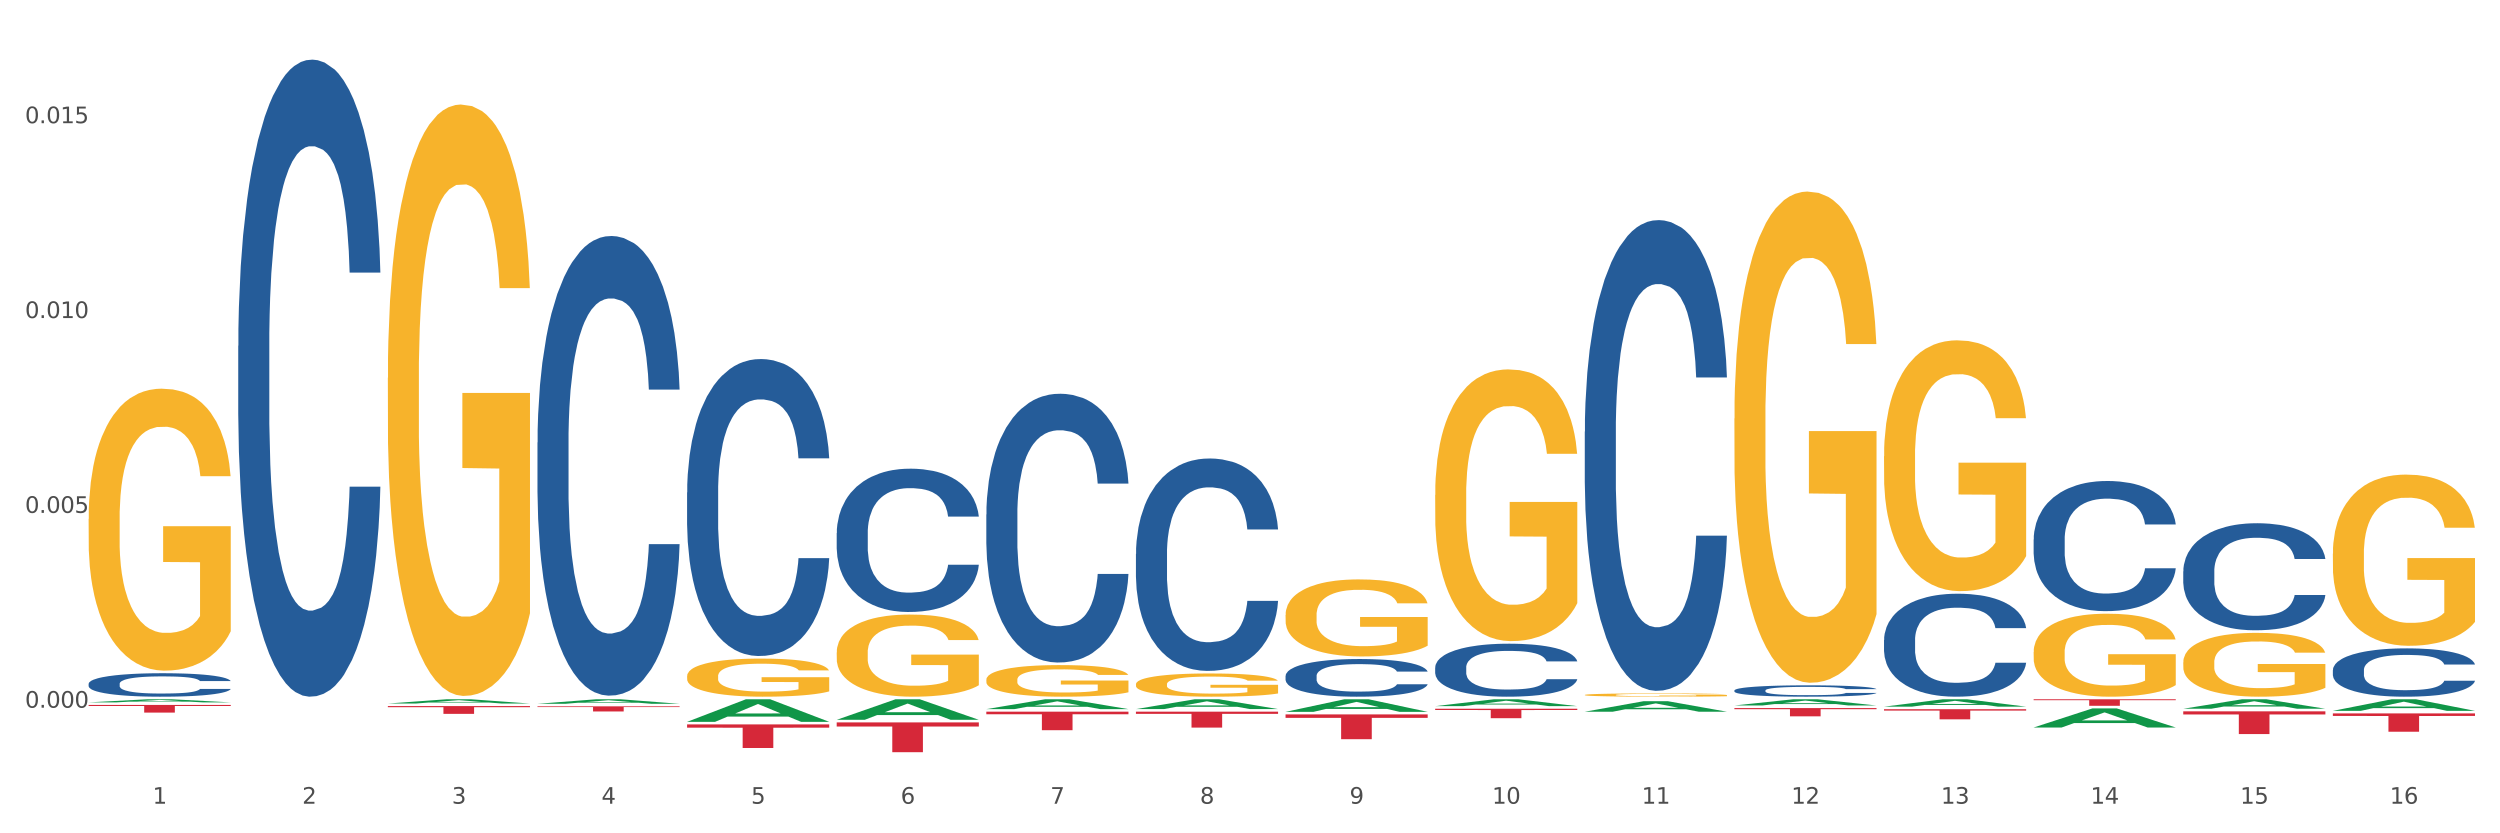 <?xml version="1.0" encoding="utf-8" standalone="no"?>
<!DOCTYPE svg PUBLIC "-//W3C//DTD SVG 1.1//EN"
  "http://www.w3.org/Graphics/SVG/1.1/DTD/svg11.dtd">
<svg xmlns:xlink="http://www.w3.org/1999/xlink" width="1080pt" height="360pt" viewBox="0 0 1080 360" xmlns="http://www.w3.org/2000/svg" version="1.1">
 <rect x="0" y="0" width="1080" height="360" fill="#333333" stroke="none"/>
 <defs>
  <style type="text/css">*{stroke-linejoin: round; stroke-linecap: butt}</style>
 </defs>
 <g id="figure_1">
  <g id="patch_1">
   <path d="M 0 360 
L 1080 360 
L 1080 0 
L 0 0 
z
" style="fill: #ffffff; stroke: #ffffff; stroke-linejoin: miter"/>
  </g>
  <g id="axes_1">
   <g id="matplotlib.axis_1">
    <g id="xtick_1">
     <g id="text_1">
      <!-- 1 -->
      <g style="fill: #4d4d4d" transform="translate(65.93 347.204) scale(0.096 -0.096)">
       <defs>
        <path id="DejaVuSans-31" d="M 794 531 
L 1825 531 
L 1825 4091 
L 703 3866 
L 703 4441 
L 1819 4666 
L 2450 4666 
L 2450 531 
L 3481 531 
L 3481 0 
L 794 0 
L 794 531 
z
" transform="scale(0.016)"/>
       </defs>
       <use xlink:href="#DejaVuSans-31"/>
      </g>
     </g>
    </g>
    <g id="xtick_2">
     <g id="text_2">
      <!-- 2 -->
      <g style="fill: #4d4d4d" transform="translate(130.565 347.204) scale(0.096 -0.096)">
       <defs>
        <path id="DejaVuSans-32" d="M 1228 531 
L 3431 531 
L 3431 0 
L 469 0 
L 469 531 
Q 828 903 1448 1529 
Q 2069 2156 2228 2338 
Q 2531 2678 2651 2914 
Q 2772 3150 2772 3378 
Q 2772 3750 2511 3984 
Q 2250 4219 1831 4219 
Q 1534 4219 1204 4116 
Q 875 4013 500 3803 
L 500 4441 
Q 881 4594 1212 4672 
Q 1544 4750 1819 4750 
Q 2544 4750 2975 4387 
Q 3406 4025 3406 3419 
Q 3406 3131 3298 2873 
Q 3191 2616 2906 2266 
Q 2828 2175 2409 1742 
Q 1991 1309 1228 531 
z
" transform="scale(0.016)"/>
       </defs>
       <use xlink:href="#DejaVuSans-32"/>
      </g>
     </g>
    </g>
    <g id="xtick_3">
     <g id="text_3">
      <!-- 3 -->
      <g style="fill: #4d4d4d" transform="translate(195.199 347.204) scale(0.096 -0.096)">
       <defs>
        <path id="DejaVuSans-33" d="M 2597 2516 
Q 3050 2419 3304 2112 
Q 3559 1806 3559 1356 
Q 3559 666 3084 287 
Q 2609 -91 1734 -91 
Q 1441 -91 1130 -33 
Q 819 25 488 141 
L 488 750 
Q 750 597 1062 519 
Q 1375 441 1716 441 
Q 2309 441 2620 675 
Q 2931 909 2931 1356 
Q 2931 1769 2642 2001 
Q 2353 2234 1838 2234 
L 1294 2234 
L 1294 2753 
L 1863 2753 
Q 2328 2753 2575 2939 
Q 2822 3125 2822 3475 
Q 2822 3834 2567 4026 
Q 2313 4219 1838 4219 
Q 1578 4219 1281 4162 
Q 984 4106 628 3988 
L 628 4550 
Q 988 4650 1302 4700 
Q 1616 4750 1894 4750 
Q 2613 4750 3031 4423 
Q 3450 4097 3450 3541 
Q 3450 3153 3228 2886 
Q 3006 2619 2597 2516 
z
" transform="scale(0.016)"/>
       </defs>
       <use xlink:href="#DejaVuSans-33"/>
      </g>
     </g>
    </g>
    <g id="xtick_4">
     <g id="text_4">
      <!-- 4 -->
      <g style="fill: #4d4d4d" transform="translate(259.833 347.204) scale(0.096 -0.096)">
       <defs>
        <path id="DejaVuSans-34" d="M 2419 4116 
L 825 1625 
L 2419 1625 
L 2419 4116 
z
M 2253 4666 
L 3047 4666 
L 3047 1625 
L 3713 1625 
L 3713 1100 
L 3047 1100 
L 3047 0 
L 2419 0 
L 2419 1100 
L 313 1100 
L 313 1709 
L 2253 4666 
z
" transform="scale(0.016)"/>
       </defs>
       <use xlink:href="#DejaVuSans-34"/>
      </g>
     </g>
    </g>
    <g id="xtick_5">
     <g id="text_5">
      <!-- 5 -->
      <g style="fill: #4d4d4d" transform="translate(324.467 347.204) scale(0.096 -0.096)">
       <defs>
        <path id="DejaVuSans-35" d="M 691 4666 
L 3169 4666 
L 3169 4134 
L 1269 4134 
L 1269 2991 
Q 1406 3038 1543 3061 
Q 1681 3084 1819 3084 
Q 2600 3084 3056 2656 
Q 3513 2228 3513 1497 
Q 3513 744 3044 326 
Q 2575 -91 1722 -91 
Q 1428 -91 1123 -41 
Q 819 9 494 109 
L 494 744 
Q 775 591 1075 516 
Q 1375 441 1709 441 
Q 2250 441 2565 725 
Q 2881 1009 2881 1497 
Q 2881 1984 2565 2268 
Q 2250 2553 1709 2553 
Q 1456 2553 1204 2497 
Q 953 2441 691 2322 
L 691 4666 
z
" transform="scale(0.016)"/>
       </defs>
       <use xlink:href="#DejaVuSans-35"/>
      </g>
     </g>
    </g>
    <g id="xtick_6">
     <g id="text_6">
      <!-- 6 -->
      <g style="fill: #4d4d4d" transform="translate(389.102 347.204) scale(0.096 -0.096)">
       <defs>
        <path id="DejaVuSans-36" d="M 2113 2584 
Q 1688 2584 1439 2293 
Q 1191 2003 1191 1497 
Q 1191 994 1439 701 
Q 1688 409 2113 409 
Q 2538 409 2786 701 
Q 3034 994 3034 1497 
Q 3034 2003 2786 2293 
Q 2538 2584 2113 2584 
z
M 3366 4563 
L 3366 3988 
Q 3128 4100 2886 4159 
Q 2644 4219 2406 4219 
Q 1781 4219 1451 3797 
Q 1122 3375 1075 2522 
Q 1259 2794 1537 2939 
Q 1816 3084 2150 3084 
Q 2853 3084 3261 2657 
Q 3669 2231 3669 1497 
Q 3669 778 3244 343 
Q 2819 -91 2113 -91 
Q 1303 -91 875 529 
Q 447 1150 447 2328 
Q 447 3434 972 4092 
Q 1497 4750 2381 4750 
Q 2619 4750 2861 4703 
Q 3103 4656 3366 4563 
z
" transform="scale(0.016)"/>
       </defs>
       <use xlink:href="#DejaVuSans-36"/>
      </g>
     </g>
    </g>
    <g id="xtick_7">
     <g id="text_7">
      <!-- 7 -->
      <g style="fill: #4d4d4d" transform="translate(453.736 347.204) scale(0.096 -0.096)">
       <defs>
        <path id="DejaVuSans-37" d="M 525 4666 
L 3525 4666 
L 3525 4397 
L 1831 0 
L 1172 0 
L 2766 4134 
L 525 4134 
L 525 4666 
z
" transform="scale(0.016)"/>
       </defs>
       <use xlink:href="#DejaVuSans-37"/>
      </g>
     </g>
    </g>
    <g id="xtick_8">
     <g id="text_8">
      <!-- 8 -->
      <g style="fill: #4d4d4d" transform="translate(518.37 347.204) scale(0.096 -0.096)">
       <defs>
        <path id="DejaVuSans-38" d="M 2034 2216 
Q 1584 2216 1326 1975 
Q 1069 1734 1069 1313 
Q 1069 891 1326 650 
Q 1584 409 2034 409 
Q 2484 409 2743 651 
Q 3003 894 3003 1313 
Q 3003 1734 2745 1975 
Q 2488 2216 2034 2216 
z
M 1403 2484 
Q 997 2584 770 2862 
Q 544 3141 544 3541 
Q 544 4100 942 4425 
Q 1341 4750 2034 4750 
Q 2731 4750 3128 4425 
Q 3525 4100 3525 3541 
Q 3525 3141 3298 2862 
Q 3072 2584 2669 2484 
Q 3125 2378 3379 2068 
Q 3634 1759 3634 1313 
Q 3634 634 3220 271 
Q 2806 -91 2034 -91 
Q 1263 -91 848 271 
Q 434 634 434 1313 
Q 434 1759 690 2068 
Q 947 2378 1403 2484 
z
M 1172 3481 
Q 1172 3119 1398 2916 
Q 1625 2713 2034 2713 
Q 2441 2713 2670 2916 
Q 2900 3119 2900 3481 
Q 2900 3844 2670 4047 
Q 2441 4250 2034 4250 
Q 1625 4250 1398 4047 
Q 1172 3844 1172 3481 
z
" transform="scale(0.016)"/>
       </defs>
       <use xlink:href="#DejaVuSans-38"/>
      </g>
     </g>
    </g>
    <g id="xtick_9">
     <g id="text_9">
      <!-- 9 -->
      <g style="fill: #4d4d4d" transform="translate(583.005 347.204) scale(0.096 -0.096)">
       <defs>
        <path id="DejaVuSans-39" d="M 703 97 
L 703 672 
Q 941 559 1184 500 
Q 1428 441 1663 441 
Q 2288 441 2617 861 
Q 2947 1281 2994 2138 
Q 2813 1869 2534 1725 
Q 2256 1581 1919 1581 
Q 1219 1581 811 2004 
Q 403 2428 403 3163 
Q 403 3881 828 4315 
Q 1253 4750 1959 4750 
Q 2769 4750 3195 4129 
Q 3622 3509 3622 2328 
Q 3622 1225 3098 567 
Q 2575 -91 1691 -91 
Q 1453 -91 1209 -44 
Q 966 3 703 97 
z
M 1959 2075 
Q 2384 2075 2632 2365 
Q 2881 2656 2881 3163 
Q 2881 3666 2632 3958 
Q 2384 4250 1959 4250 
Q 1534 4250 1286 3958 
Q 1038 3666 1038 3163 
Q 1038 2656 1286 2365 
Q 1534 2075 1959 2075 
z
" transform="scale(0.016)"/>
       </defs>
       <use xlink:href="#DejaVuSans-39"/>
      </g>
     </g>
    </g>
    <g id="xtick_10">
     <g id="text_10">
      <!-- 10 -->
      <g style="fill: #4d4d4d" transform="translate(644.585 347.204) scale(0.096 -0.096)">
       <defs>
        <path id="DejaVuSans-30" d="M 2034 4250 
Q 1547 4250 1301 3770 
Q 1056 3291 1056 2328 
Q 1056 1369 1301 889 
Q 1547 409 2034 409 
Q 2525 409 2770 889 
Q 3016 1369 3016 2328 
Q 3016 3291 2770 3770 
Q 2525 4250 2034 4250 
z
M 2034 4750 
Q 2819 4750 3233 4129 
Q 3647 3509 3647 2328 
Q 3647 1150 3233 529 
Q 2819 -91 2034 -91 
Q 1250 -91 836 529 
Q 422 1150 422 2328 
Q 422 3509 836 4129 
Q 1250 4750 2034 4750 
z
" transform="scale(0.016)"/>
       </defs>
       <use xlink:href="#DejaVuSans-31"/>
       <use xlink:href="#DejaVuSans-30" transform="translate(63.623 0)"/>
      </g>
     </g>
    </g>
    <g id="xtick_11">
     <g id="text_11">
      <!-- 11 -->
      <g style="fill: #4d4d4d" transform="translate(709.219 347.204) scale(0.096 -0.096)">
       <use xlink:href="#DejaVuSans-31"/>
       <use xlink:href="#DejaVuSans-31" transform="translate(63.623 0)"/>
      </g>
     </g>
    </g>
    <g id="xtick_12">
     <g id="text_12">
      <!-- 12 -->
      <g style="fill: #4d4d4d" transform="translate(773.854 347.204) scale(0.096 -0.096)">
       <use xlink:href="#DejaVuSans-31"/>
       <use xlink:href="#DejaVuSans-32" transform="translate(63.623 0)"/>
      </g>
     </g>
    </g>
    <g id="xtick_13">
     <g id="text_13">
      <!-- 13 -->
      <g style="fill: #4d4d4d" transform="translate(838.488 347.204) scale(0.096 -0.096)">
       <use xlink:href="#DejaVuSans-31"/>
       <use xlink:href="#DejaVuSans-33" transform="translate(63.623 0)"/>
      </g>
     </g>
    </g>
    <g id="xtick_14">
     <g id="text_14">
      <!-- 14 -->
      <g style="fill: #4d4d4d" transform="translate(903.122 347.204) scale(0.096 -0.096)">
       <use xlink:href="#DejaVuSans-31"/>
       <use xlink:href="#DejaVuSans-34" transform="translate(63.623 0)"/>
      </g>
     </g>
    </g>
    <g id="xtick_15">
     <g id="text_15">
      <!-- 15 -->
      <g style="fill: #4d4d4d" transform="translate(967.756 347.204) scale(0.096 -0.096)">
       <use xlink:href="#DejaVuSans-31"/>
       <use xlink:href="#DejaVuSans-35" transform="translate(63.623 0)"/>
      </g>
     </g>
    </g>
    <g id="xtick_16">
     <g id="text_16">
      <!-- 16 -->
      <g style="fill: #4d4d4d" transform="translate(1032.391 347.204) scale(0.096 -0.096)">
       <use xlink:href="#DejaVuSans-31"/>
       <use xlink:href="#DejaVuSans-36" transform="translate(63.623 0)"/>
      </g>
     </g>
    </g>
    <g id="xtick_17"/>
    <g id="xtick_18"/>
    <g id="xtick_19"/>
    <g id="xtick_20"/>
    <g id="xtick_21"/>
    <g id="xtick_22"/>
    <g id="xtick_23"/>
    <g id="xtick_24"/>
    <g id="xtick_25"/>
    <g id="xtick_26"/>
    <g id="xtick_27"/>
    <g id="xtick_28"/>
    <g id="xtick_29"/>
    <g id="xtick_30"/>
    <g id="xtick_31"/>
   </g>
   <g id="matplotlib.axis_2">
    <g id="ytick_1">
     <g id="text_17">
      <!-- 0.000 -->
      <g style="fill: #4d4d4d" transform="translate(10.8 305.729) scale(0.096 -0.096)">
       <defs>
        <path id="DejaVuSans-2e" d="M 684 794 
L 1344 794 
L 1344 0 
L 684 0 
L 684 794 
z
" transform="scale(0.016)"/>
       </defs>
       <use xlink:href="#DejaVuSans-30"/>
       <use xlink:href="#DejaVuSans-2e" transform="translate(63.623 0)"/>
       <use xlink:href="#DejaVuSans-30" transform="translate(95.41 0)"/>
       <use xlink:href="#DejaVuSans-30" transform="translate(159.033 0)"/>
       <use xlink:href="#DejaVuSans-30" transform="translate(222.656 0)"/>
      </g>
     </g>
    </g>
    <g id="ytick_2">
     <g id="text_18">
      <!-- 0.005 -->
      <g style="fill: #4d4d4d" transform="translate(10.8 221.561) scale(0.096 -0.096)">
       <use xlink:href="#DejaVuSans-30"/>
       <use xlink:href="#DejaVuSans-2e" transform="translate(63.623 0)"/>
       <use xlink:href="#DejaVuSans-30" transform="translate(95.41 0)"/>
       <use xlink:href="#DejaVuSans-30" transform="translate(159.033 0)"/>
       <use xlink:href="#DejaVuSans-35" transform="translate(222.656 0)"/>
      </g>
     </g>
    </g>
    <g id="ytick_3">
     <g id="text_19">
      <!-- 0.010 -->
      <g style="fill: #4d4d4d" transform="translate(10.8 137.393) scale(0.096 -0.096)">
       <use xlink:href="#DejaVuSans-30"/>
       <use xlink:href="#DejaVuSans-2e" transform="translate(63.623 0)"/>
       <use xlink:href="#DejaVuSans-30" transform="translate(95.41 0)"/>
       <use xlink:href="#DejaVuSans-31" transform="translate(159.033 0)"/>
       <use xlink:href="#DejaVuSans-30" transform="translate(222.656 0)"/>
      </g>
     </g>
    </g>
    <g id="ytick_4">
     <g id="text_20">
      <!-- 0.015 -->
      <g style="fill: #4d4d4d" transform="translate(10.8 53.225) scale(0.096 -0.096)">
       <use xlink:href="#DejaVuSans-30"/>
       <use xlink:href="#DejaVuSans-2e" transform="translate(63.623 0)"/>
       <use xlink:href="#DejaVuSans-30" transform="translate(95.41 0)"/>
       <use xlink:href="#DejaVuSans-31" transform="translate(159.033 0)"/>
       <use xlink:href="#DejaVuSans-35" transform="translate(222.656 0)"/>
      </g>
     </g>
    </g>
    <g id="ytick_5"/>
    <g id="ytick_6"/>
    <g id="ytick_7"/>
   </g>
   <g id="PolyCollection_1">
    <path d="M 38.283 303.425 
L 38.346 303.423 
L 63.667 302.083 
L 74.175 302.082 
L 99.686 303.427 
L 87.532 303.427 
L 82.024 303.114 
L 55.881 303.114 
L 55.691 303.119 
L 50.374 303.427 
L 38.283 303.427 
L 38.283 303.425 
L 59.173 302.927 
L 78.733 302.925 
L 69.048 302.368 
L 68.921 302.366 
L 68.794 302.37 
L 59.109 302.925 
L 59.173 302.927 
L 38.283 303.425 
z
" clip-path="url(#pd7e3f78ce8)" style="fill: #109648"/>
    <path d="M 426.089 307.448 
L 487.491 307.448 
L 487.491 308.559 
L 463.338 308.566 
L 463.338 315.439 
L 450.097 315.439 
L 450.097 308.566 
L 426.089 308.559 
L 426.089 307.456 
L 426.089 307.448 
z
" clip-path="url(#pd7e3f78ce8)" style="fill: #d62839"/>
    <path d="M 490.723 307.43 
L 552.126 307.43 
L 552.126 308.387 
L 527.972 308.393 
L 527.972 314.313 
L 514.731 314.313 
L 514.731 308.393 
L 490.723 308.387 
L 490.723 307.437 
L 490.723 307.43 
z
" clip-path="url(#pd7e3f78ce8)" style="fill: #d62839"/>
    <path d="M 555.357 308.623 
L 616.76 308.623 
L 616.76 310.113 
L 592.606 310.123 
L 592.606 319.344 
L 579.365 319.344 
L 579.365 310.123 
L 555.357 310.113 
L 555.357 308.633 
L 555.357 308.623 
z
" clip-path="url(#pd7e3f78ce8)" style="fill: #d62839"/>
    <path d="M 619.992 306.164 
L 681.394 306.164 
L 681.394 306.732 
L 657.241 306.736 
L 657.241 310.252 
L 644 310.252 
L 644 306.736 
L 619.992 306.732 
L 619.992 306.168 
L 619.992 306.164 
z
" clip-path="url(#pd7e3f78ce8)" style="fill: #d62839"/>
    <path d="M 749.26 305.875 
L 810.663 305.875 
L 810.663 306.374 
L 786.509 306.377 
L 786.509 309.465 
L 773.268 309.465 
L 773.268 306.377 
L 749.26 306.374 
L 749.26 305.878 
L 749.26 305.875 
z
" clip-path="url(#pd7e3f78ce8)" style="fill: #d62839"/>
    <path d="M 813.895 306.384 
L 875.297 306.384 
L 875.297 306.99 
L 851.143 306.994 
L 851.143 310.742 
L 837.903 310.742 
L 837.903 306.994 
L 813.895 306.99 
L 813.895 306.388 
L 813.895 306.384 
z
" clip-path="url(#pd7e3f78ce8)" style="fill: #d62839"/>
    <path d="M 878.529 302.082 
L 939.931 302.082 
L 939.931 302.476 
L 915.778 302.478 
L 915.778 304.919 
L 902.537 304.919 
L 902.537 302.478 
L 878.529 302.476 
L 878.529 302.084 
L 878.529 302.082 
z
" clip-path="url(#pd7e3f78ce8)" style="fill: #d62839"/>
    <path d="M 1007.797 308.193 
L 1069.2 308.193 
L 1069.2 309.293 
L 1045.046 309.3 
L 1045.046 316.106 
L 1031.806 316.106 
L 1031.806 309.3 
L 1007.797 309.293 
L 1007.797 308.2 
L 1007.797 308.193 
z
" clip-path="url(#pd7e3f78ce8)" style="fill: #d62839"/>
    <path d="M 361.454 312.073 
L 422.857 312.073 
L 422.857 313.863 
L 398.703 313.875 
L 398.703 324.95 
L 385.463 324.95 
L 385.463 313.875 
L 361.454 313.863 
L 361.454 312.085 
L 361.454 312.073 
z
" clip-path="url(#pd7e3f78ce8)" style="fill: #d62839"/>
    <path d="M 943.163 286.139 
L 943.236 286.114 
L 943.236 285.207 
L 943.381 284.427 
L 944.106 282.537 
L 945.193 280.976 
L 945.99 280.144 
L 946.788 279.464 
L 947.73 278.784 
L 948.89 278.079 
L 950.992 277.046 
L 952.297 276.517 
L 953.892 275.963 
L 956.792 275.157 
L 958.894 274.703 
L 961.069 274.325 
L 964.621 273.872 
L 966.941 273.671 
L 969.406 273.519 
L 972.378 273.419 
L 974.626 273.393 
L 979.555 273.469 
L 983.76 273.696 
L 985.79 273.872 
L 988.4 274.174 
L 989.777 274.376 
L 992.024 274.779 
L 994.344 275.308 
L 995.939 275.761 
L 998.331 276.618 
L 1000.144 277.474 
L 1001.811 278.532 
L 1002.681 279.263 
L 1003.333 279.943 
L 1003.913 280.724 
L 1004.493 281.958 
L 991.444 281.958 
L 990.937 281.076 
L 990.139 280.245 
L 988.979 279.439 
L 987.965 278.935 
L 986.225 278.305 
L 984.63 277.902 
L 982.962 277.6 
L 980.933 277.348 
L 979.338 277.222 
L 977.09 277.122 
L 972.668 277.147 
L 969.696 277.348 
L 967.666 277.6 
L 966.361 277.827 
L 965.201 278.079 
L 963.896 278.431 
L 962.374 278.96 
L 961.287 279.439 
L 960.199 280.044 
L 959.329 280.648 
L 958.532 281.353 
L 957.879 282.109 
L 957.372 282.89 
L 956.937 283.847 
L 956.575 285.434 
L 956.575 288.885 
L 956.72 289.666 
L 957.082 290.699 
L 957.517 291.48 
L 958.242 292.412 
L 958.894 293.041 
L 960.127 293.948 
L 961.504 294.704 
L 962.592 295.183 
L 963.679 295.586 
L 965.564 296.14 
L 967.666 296.593 
L 969.479 296.87 
L 971.943 297.122 
L 973.611 297.223 
L 975.061 297.273 
L 978.613 297.273 
L 981.15 297.198 
L 983.977 297.021 
L 986.152 296.795 
L 987.965 296.518 
L 989.994 296.064 
L 991.299 295.636 
L 991.299 290.371 
L 975.351 290.346 
L 975.351 286.845 
L 1004.566 286.845 
L 1004.566 297.122 
L 1003.333 297.651 
L 1001.956 298.13 
L 1000.506 298.558 
L 998.331 299.087 
L 995.721 299.591 
L 993.402 299.943 
L 990.937 300.246 
L 988.037 300.523 
L 984.267 300.775 
L 981.948 300.875 
L 979.048 300.951 
L 975.641 300.976 
L 972.668 300.926 
L 969.768 300.8 
L 966.724 300.573 
L 963.751 300.246 
L 961.504 299.918 
L 959.257 299.515 
L 956.865 298.986 
L 954.98 298.482 
L 953.53 298.029 
L 951.935 297.45 
L 950.195 296.694 
L 948.89 296.014 
L 947.73 295.309 
L 946.498 294.402 
L 945.628 293.621 
L 944.758 292.638 
L 944.251 291.908 
L 943.671 290.774 
L 943.236 289.187 
L 943.163 286.139 
z
" clip-path="url(#pd7e3f78ce8)" style="fill: #f7b32b"/>
    <path d="M 813.895 197.092 
L 813.967 196.993 
L 813.967 193.43 
L 814.112 190.362 
L 814.837 182.94 
L 815.924 176.805 
L 816.722 173.539 
L 817.519 170.867 
L 818.462 168.195 
L 819.622 165.425 
L 821.724 161.367 
L 823.029 159.289 
L 824.624 157.112 
L 827.523 153.945 
L 829.626 152.164 
L 831.801 150.68 
L 835.353 148.898 
L 837.673 148.107 
L 840.137 147.513 
L 843.11 147.117 
L 845.357 147.018 
L 850.287 147.315 
L 854.491 148.206 
L 856.521 148.898 
L 859.131 150.086 
L 860.508 150.878 
L 862.756 152.461 
L 865.075 154.539 
L 866.67 156.32 
L 869.063 159.685 
L 870.875 163.05 
L 872.542 167.206 
L 873.412 170.076 
L 874.065 172.748 
L 874.645 175.815 
L 875.225 180.664 
L 862.176 180.664 
L 861.668 177.201 
L 860.871 173.935 
L 859.711 170.768 
L 858.696 168.789 
L 856.956 166.315 
L 855.361 164.732 
L 853.694 163.544 
L 851.664 162.555 
L 850.069 162.06 
L 847.822 161.664 
L 843.4 161.763 
L 840.427 162.555 
L 838.398 163.544 
L 837.093 164.435 
L 835.933 165.425 
L 834.628 166.81 
L 833.105 168.888 
L 832.018 170.768 
L 830.931 173.143 
L 830.061 175.518 
L 829.263 178.289 
L 828.611 181.258 
L 828.103 184.326 
L 827.668 188.086 
L 827.306 194.321 
L 827.306 207.878 
L 827.451 210.946 
L 827.813 215.003 
L 828.248 218.071 
L 828.973 221.732 
L 829.626 224.206 
L 830.858 227.769 
L 832.236 230.738 
L 833.323 232.618 
L 834.41 234.201 
L 836.295 236.378 
L 838.398 238.16 
L 840.21 239.248 
L 842.675 240.238 
L 844.342 240.634 
L 845.792 240.832 
L 849.344 240.832 
L 851.881 240.535 
L 854.709 239.842 
L 856.884 238.951 
L 858.696 237.863 
L 860.726 236.082 
L 862.031 234.399 
L 862.031 213.717 
L 846.082 213.618 
L 846.082 199.862 
L 875.297 199.862 
L 875.297 240.238 
L 874.065 242.316 
L 872.687 244.196 
L 871.237 245.879 
L 869.063 247.957 
L 866.453 249.936 
L 864.133 251.321 
L 861.668 252.509 
L 858.768 253.597 
L 854.999 254.587 
L 852.679 254.983 
L 849.779 255.28 
L 846.372 255.379 
L 843.4 255.181 
L 840.5 254.686 
L 837.455 253.795 
L 834.483 252.509 
L 832.236 251.222 
L 829.988 249.639 
L 827.596 247.561 
L 825.711 245.582 
L 824.261 243.8 
L 822.666 241.524 
L 820.926 238.556 
L 819.622 235.884 
L 818.462 233.113 
L 817.229 229.55 
L 816.359 226.483 
L 815.489 222.623 
L 814.982 219.753 
L 814.402 215.3 
L 813.967 209.066 
L 813.895 197.092 
z
" clip-path="url(#pd7e3f78ce8)" style="fill: #f7b32b"/>
    <path d="M 749.26 180.807 
L 749.333 180.613 
L 749.333 173.636 
L 749.478 167.629 
L 750.203 153.094 
L 751.29 141.079 
L 752.088 134.684 
L 752.885 129.451 
L 753.827 124.219 
L 754.987 118.793 
L 757.09 110.847 
L 758.395 106.778 
L 759.989 102.514 
L 762.889 96.313 
L 764.991 92.824 
L 767.166 89.918 
L 770.719 86.429 
L 773.038 84.879 
L 775.503 83.716 
L 778.475 82.941 
L 780.723 82.747 
L 785.652 83.329 
L 789.857 85.073 
L 791.887 86.429 
L 794.497 88.755 
L 795.874 90.305 
L 798.121 93.406 
L 800.441 97.476 
L 802.036 100.964 
L 804.428 107.553 
L 806.241 114.142 
L 807.908 122.281 
L 808.778 127.901 
L 809.43 133.133 
L 810.01 139.141 
L 810.59 148.637 
L 797.541 148.637 
L 797.034 141.854 
L 796.236 135.459 
L 795.077 129.258 
L 794.062 125.382 
L 792.322 120.537 
L 790.727 117.436 
L 789.06 115.111 
L 787.03 113.173 
L 785.435 112.204 
L 783.188 111.429 
L 778.765 111.622 
L 775.793 113.173 
L 773.763 115.111 
L 772.458 116.855 
L 771.298 118.793 
L 769.994 121.506 
L 768.471 125.576 
L 767.384 129.258 
L 766.296 133.909 
L 765.426 138.56 
L 764.629 143.986 
L 763.977 149.8 
L 763.469 155.807 
L 763.034 163.171 
L 762.672 175.38 
L 762.672 201.93 
L 762.817 207.938 
L 763.179 215.883 
L 763.614 221.891 
L 764.339 229.061 
L 764.991 233.906 
L 766.224 240.882 
L 767.601 246.696 
L 768.689 250.378 
L 769.776 253.479 
L 771.661 257.742 
L 773.763 261.231 
L 775.576 263.362 
L 778.04 265.3 
L 779.708 266.076 
L 781.158 266.463 
L 784.71 266.463 
L 787.247 265.882 
L 790.074 264.525 
L 792.249 262.781 
L 794.062 260.649 
L 796.091 257.161 
L 797.396 253.867 
L 797.396 213.364 
L 781.448 213.17 
L 781.448 186.233 
L 810.663 186.233 
L 810.663 265.3 
L 809.43 269.37 
L 808.053 273.052 
L 806.603 276.347 
L 804.428 280.416 
L 801.819 284.292 
L 799.499 287.005 
L 797.034 289.331 
L 794.134 291.462 
L 790.364 293.4 
L 788.045 294.176 
L 785.145 294.757 
L 781.738 294.951 
L 778.765 294.563 
L 775.866 293.594 
L 772.821 291.85 
L 769.849 289.331 
L 767.601 286.811 
L 765.354 283.711 
L 762.962 279.641 
L 761.077 275.765 
L 759.627 272.277 
L 758.032 267.82 
L 756.292 262.006 
L 754.987 256.774 
L 753.827 251.347 
L 752.595 244.371 
L 751.725 238.363 
L 750.855 230.805 
L 750.348 225.185 
L 749.768 216.465 
L 749.333 204.256 
L 749.26 180.807 
z
" clip-path="url(#pd7e3f78ce8)" style="fill: #f7b32b"/>
    <path d="M 684.626 300.211 
L 684.698 300.21 
L 684.698 300.163 
L 684.843 300.123 
L 685.568 300.025 
L 686.656 299.945 
L 687.453 299.902 
L 688.251 299.867 
L 689.193 299.831 
L 690.353 299.795 
L 692.455 299.742 
L 693.76 299.715 
L 695.355 299.686 
L 698.255 299.644 
L 700.357 299.621 
L 702.532 299.601 
L 706.084 299.578 
L 708.404 299.568 
L 710.869 299.56 
L 713.841 299.555 
L 716.088 299.553 
L 721.018 299.557 
L 725.223 299.569 
L 727.253 299.578 
L 729.862 299.594 
L 731.24 299.604 
L 733.487 299.625 
L 735.807 299.652 
L 737.402 299.676 
L 739.794 299.72 
L 741.606 299.764 
L 743.274 299.818 
L 744.144 299.856 
L 744.796 299.891 
L 745.376 299.932 
L 745.956 299.995 
L 732.907 299.995 
L 732.4 299.95 
L 731.602 299.907 
L 730.442 299.865 
L 729.427 299.839 
L 727.687 299.807 
L 726.093 299.786 
L 724.425 299.77 
L 722.395 299.757 
L 720.801 299.751 
L 718.553 299.746 
L 714.131 299.747 
L 711.159 299.757 
L 709.129 299.77 
L 707.824 299.782 
L 706.664 299.795 
L 705.359 299.813 
L 703.837 299.841 
L 702.749 299.865 
L 701.662 299.896 
L 700.792 299.928 
L 699.995 299.964 
L 699.342 300.003 
L 698.835 300.043 
L 698.4 300.093 
L 698.037 300.175 
L 698.037 300.353 
L 698.182 300.393 
L 698.545 300.446 
L 698.98 300.486 
L 699.705 300.534 
L 700.357 300.567 
L 701.59 300.614 
L 702.967 300.653 
L 704.054 300.677 
L 705.142 300.698 
L 707.027 300.727 
L 709.129 300.75 
L 710.941 300.764 
L 713.406 300.777 
L 715.074 300.783 
L 716.523 300.785 
L 720.076 300.785 
L 722.613 300.781 
L 725.44 300.772 
L 727.615 300.761 
L 729.427 300.746 
L 731.457 300.723 
L 732.762 300.701 
L 732.762 300.429 
L 716.813 300.428 
L 716.813 300.247 
L 746.029 300.247 
L 746.029 300.777 
L 744.796 300.805 
L 743.419 300.829 
L 741.969 300.851 
L 739.794 300.879 
L 737.184 300.905 
L 734.864 300.923 
L 732.4 300.939 
L 729.5 300.953 
L 725.73 300.966 
L 723.41 300.971 
L 720.511 300.975 
L 717.103 300.976 
L 714.131 300.974 
L 711.231 300.967 
L 708.187 300.955 
L 705.214 300.939 
L 702.967 300.922 
L 700.72 300.901 
L 698.327 300.874 
L 696.442 300.848 
L 694.993 300.824 
L 693.398 300.794 
L 691.658 300.755 
L 690.353 300.72 
L 689.193 300.684 
L 687.961 300.637 
L 687.091 300.597 
L 686.221 300.546 
L 685.713 300.508 
L 685.133 300.45 
L 684.698 300.368 
L 684.626 300.211 
z
" clip-path="url(#pd7e3f78ce8)" style="fill: #f7b32b"/>
    <path d="M 619.992 213.825 
L 620.064 213.718 
L 620.064 209.858 
L 620.209 206.535 
L 620.934 198.494 
L 622.021 191.847 
L 622.819 188.31 
L 623.616 185.415 
L 624.559 182.521 
L 625.719 179.519 
L 627.821 175.123 
L 629.126 172.872 
L 630.721 170.513 
L 633.621 167.083 
L 635.723 165.153 
L 637.898 163.545 
L 641.45 161.615 
L 643.77 160.758 
L 646.235 160.114 
L 649.207 159.686 
L 651.454 159.578 
L 656.384 159.9 
L 660.588 160.865 
L 662.618 161.615 
L 665.228 162.902 
L 666.605 163.759 
L 668.853 165.475 
L 671.173 167.726 
L 672.767 169.656 
L 675.16 173.301 
L 676.972 176.946 
L 678.639 181.448 
L 679.509 184.557 
L 680.162 187.452 
L 680.742 190.775 
L 681.322 196.029 
L 668.273 196.029 
L 667.765 192.276 
L 666.968 188.738 
L 665.808 185.308 
L 664.793 183.164 
L 663.053 180.484 
L 661.458 178.768 
L 659.791 177.482 
L 657.761 176.41 
L 656.166 175.874 
L 653.919 175.445 
L 649.497 175.552 
L 646.525 176.41 
L 644.495 177.482 
L 643.19 178.447 
L 642.03 179.519 
L 640.725 181.02 
L 639.203 183.271 
L 638.115 185.308 
L 637.028 187.881 
L 636.158 190.454 
L 635.36 193.456 
L 634.708 196.672 
L 634.201 199.995 
L 633.766 204.069 
L 633.403 210.823 
L 633.403 225.51 
L 633.548 228.834 
L 633.911 233.229 
L 634.346 236.553 
L 635.07 240.519 
L 635.723 243.199 
L 636.955 247.059 
L 638.333 250.275 
L 639.42 252.312 
L 640.508 254.027 
L 642.392 256.386 
L 644.495 258.315 
L 646.307 259.495 
L 648.772 260.567 
L 650.439 260.996 
L 651.889 261.21 
L 655.441 261.21 
L 657.979 260.888 
L 660.806 260.138 
L 662.981 259.173 
L 664.793 257.994 
L 666.823 256.064 
L 668.128 254.242 
L 668.128 231.835 
L 652.179 231.728 
L 652.179 216.827 
L 681.394 216.827 
L 681.394 260.567 
L 680.162 262.818 
L 678.784 264.855 
L 677.335 266.678 
L 675.16 268.929 
L 672.55 271.073 
L 670.23 272.574 
L 667.765 273.86 
L 664.866 275.04 
L 661.096 276.112 
L 658.776 276.541 
L 655.876 276.862 
L 652.469 276.969 
L 649.497 276.755 
L 646.597 276.219 
L 643.552 275.254 
L 640.58 273.86 
L 638.333 272.467 
L 636.085 270.751 
L 633.693 268.5 
L 631.808 266.356 
L 630.358 264.426 
L 628.763 261.96 
L 627.024 258.744 
L 625.719 255.85 
L 624.559 252.848 
L 623.326 248.988 
L 622.456 245.665 
L 621.587 241.484 
L 621.079 238.375 
L 620.499 233.551 
L 620.064 226.797 
L 619.992 213.825 
z
" clip-path="url(#pd7e3f78ce8)" style="fill: #f7b32b"/>
    <path d="M 555.357 265.686 
L 555.43 265.655 
L 555.43 264.561 
L 555.575 263.618 
L 556.3 261.338 
L 557.387 259.453 
L 558.185 258.45 
L 558.982 257.629 
L 559.924 256.808 
L 561.084 255.957 
L 563.187 254.711 
L 564.492 254.072 
L 566.086 253.404 
L 568.986 252.431 
L 571.089 251.883 
L 573.263 251.427 
L 576.816 250.88 
L 579.135 250.637 
L 581.6 250.455 
L 584.573 250.333 
L 586.82 250.303 
L 591.749 250.394 
L 595.954 250.667 
L 597.984 250.88 
L 600.594 251.245 
L 601.971 251.488 
L 604.218 251.975 
L 606.538 252.613 
L 608.133 253.16 
L 610.525 254.194 
L 612.338 255.228 
L 614.005 256.504 
L 614.875 257.386 
L 615.528 258.207 
L 616.107 259.149 
L 616.687 260.639 
L 603.638 260.639 
L 603.131 259.575 
L 602.334 258.572 
L 601.174 257.599 
L 600.159 256.991 
L 598.419 256.231 
L 596.824 255.744 
L 595.157 255.38 
L 593.127 255.076 
L 591.532 254.924 
L 589.285 254.802 
L 584.862 254.832 
L 581.89 255.076 
L 579.86 255.38 
L 578.555 255.653 
L 577.396 255.957 
L 576.091 256.383 
L 574.568 257.021 
L 573.481 257.599 
L 572.393 258.329 
L 571.524 259.058 
L 570.726 259.909 
L 570.074 260.821 
L 569.566 261.764 
L 569.131 262.919 
L 568.769 264.834 
L 568.769 268.999 
L 568.914 269.942 
L 569.276 271.188 
L 569.711 272.131 
L 570.436 273.256 
L 571.089 274.016 
L 572.321 275.11 
L 573.698 276.022 
L 574.786 276.6 
L 575.873 277.086 
L 577.758 277.755 
L 579.86 278.302 
L 581.673 278.637 
L 584.138 278.941 
L 585.805 279.062 
L 587.255 279.123 
L 590.807 279.123 
L 593.344 279.032 
L 596.172 278.819 
L 598.346 278.545 
L 600.159 278.211 
L 602.189 277.664 
L 603.494 277.147 
L 603.494 270.793 
L 587.545 270.763 
L 587.545 266.537 
L 616.76 266.537 
L 616.76 278.941 
L 615.528 279.579 
L 614.15 280.157 
L 612.7 280.674 
L 610.525 281.312 
L 607.916 281.92 
L 605.596 282.346 
L 603.131 282.71 
L 600.231 283.045 
L 596.462 283.349 
L 594.142 283.47 
L 591.242 283.562 
L 587.835 283.592 
L 584.862 283.531 
L 581.963 283.379 
L 578.918 283.106 
L 575.946 282.71 
L 573.698 282.315 
L 571.451 281.829 
L 569.059 281.19 
L 567.174 280.582 
L 565.724 280.035 
L 564.129 279.336 
L 562.389 278.424 
L 561.084 277.603 
L 559.924 276.752 
L 558.692 275.657 
L 557.822 274.715 
L 556.952 273.529 
L 556.445 272.648 
L 555.865 271.279 
L 555.43 269.364 
L 555.357 265.686 
z
" clip-path="url(#pd7e3f78ce8)" style="fill: #f7b32b"/>
    <path d="M 490.723 295.577 
L 490.796 295.568 
L 490.796 295.238 
L 490.941 294.954 
L 491.665 294.266 
L 492.753 293.698 
L 493.55 293.395 
L 494.348 293.148 
L 495.29 292.9 
L 496.45 292.643 
L 498.552 292.268 
L 499.857 292.075 
L 501.452 291.873 
L 504.352 291.58 
L 506.454 291.415 
L 508.629 291.278 
L 512.181 291.113 
L 514.501 291.039 
L 516.966 290.984 
L 519.938 290.948 
L 522.186 290.938 
L 527.115 290.966 
L 531.32 291.048 
L 533.35 291.113 
L 535.959 291.223 
L 537.337 291.296 
L 539.584 291.443 
L 541.904 291.635 
L 543.499 291.8 
L 545.891 292.112 
L 547.703 292.423 
L 549.371 292.808 
L 550.241 293.074 
L 550.893 293.322 
L 551.473 293.606 
L 552.053 294.055 
L 539.004 294.055 
L 538.497 293.734 
L 537.699 293.432 
L 536.539 293.138 
L 535.524 292.955 
L 533.785 292.726 
L 532.19 292.579 
L 530.522 292.469 
L 528.493 292.378 
L 526.898 292.332 
L 524.65 292.295 
L 520.228 292.304 
L 517.256 292.378 
L 515.226 292.469 
L 513.921 292.552 
L 512.761 292.643 
L 511.456 292.772 
L 509.934 292.964 
L 508.847 293.138 
L 507.759 293.358 
L 506.889 293.578 
L 506.092 293.835 
L 505.439 294.11 
L 504.932 294.394 
L 504.497 294.743 
L 504.134 295.32 
L 504.134 296.576 
L 504.279 296.86 
L 504.642 297.236 
L 505.077 297.52 
L 505.802 297.859 
L 506.454 298.089 
L 507.687 298.419 
L 509.064 298.694 
L 510.152 298.868 
L 511.239 299.014 
L 513.124 299.216 
L 515.226 299.381 
L 517.038 299.482 
L 519.503 299.574 
L 521.171 299.61 
L 522.621 299.629 
L 526.173 299.629 
L 528.71 299.601 
L 531.537 299.537 
L 533.712 299.455 
L 535.524 299.354 
L 537.554 299.189 
L 538.859 299.033 
L 538.859 297.117 
L 522.91 297.108 
L 522.91 295.834 
L 552.126 295.834 
L 552.126 299.574 
L 550.893 299.766 
L 549.516 299.94 
L 548.066 300.096 
L 545.891 300.289 
L 543.281 300.472 
L 540.962 300.6 
L 538.497 300.71 
L 535.597 300.811 
L 531.827 300.903 
L 529.507 300.94 
L 526.608 300.967 
L 523.2 300.976 
L 520.228 300.958 
L 517.328 300.912 
L 514.284 300.83 
L 511.311 300.71 
L 509.064 300.591 
L 506.817 300.445 
L 504.424 300.252 
L 502.54 300.069 
L 501.09 299.904 
L 499.495 299.693 
L 497.755 299.418 
L 496.45 299.17 
L 495.29 298.914 
L 494.058 298.584 
L 493.188 298.299 
L 492.318 297.942 
L 491.81 297.676 
L 491.231 297.264 
L 490.796 296.686 
L 490.723 295.577 
z
" clip-path="url(#pd7e3f78ce8)" style="fill: #f7b32b"/>
    <path d="M 426.089 293.63 
L 426.161 293.617 
L 426.161 293.168 
L 426.306 292.782 
L 427.031 291.846 
L 428.119 291.073 
L 428.916 290.661 
L 429.713 290.324 
L 430.656 289.988 
L 431.816 289.638 
L 433.918 289.127 
L 435.223 288.865 
L 436.818 288.591 
L 439.718 288.192 
L 441.82 287.967 
L 443.995 287.78 
L 447.547 287.556 
L 449.867 287.456 
L 452.332 287.381 
L 455.304 287.331 
L 457.551 287.319 
L 462.481 287.356 
L 466.686 287.468 
L 468.715 287.556 
L 471.325 287.705 
L 472.703 287.805 
L 474.95 288.005 
L 477.27 288.266 
L 478.865 288.491 
L 481.257 288.915 
L 483.069 289.339 
L 484.737 289.863 
L 485.606 290.225 
L 486.259 290.561 
L 486.839 290.948 
L 487.419 291.559 
L 474.37 291.559 
L 473.862 291.123 
L 473.065 290.711 
L 471.905 290.312 
L 470.89 290.063 
L 469.15 289.751 
L 467.555 289.551 
L 465.888 289.402 
L 463.858 289.277 
L 462.263 289.214 
L 460.016 289.165 
L 455.594 289.177 
L 452.622 289.277 
L 450.592 289.402 
L 449.287 289.514 
L 448.127 289.638 
L 446.822 289.813 
L 445.3 290.075 
L 444.212 290.312 
L 443.125 290.611 
L 442.255 290.911 
L 441.458 291.26 
L 440.805 291.634 
L 440.298 292.021 
L 439.863 292.495 
L 439.5 293.281 
L 439.5 294.989 
L 439.645 295.376 
L 440.008 295.887 
L 440.443 296.274 
L 441.168 296.735 
L 441.82 297.047 
L 443.052 297.496 
L 444.43 297.871 
L 445.517 298.107 
L 446.605 298.307 
L 448.489 298.581 
L 450.592 298.806 
L 452.404 298.943 
L 454.869 299.068 
L 456.536 299.118 
L 457.986 299.143 
L 461.538 299.143 
L 464.076 299.105 
L 466.903 299.018 
L 469.078 298.906 
L 470.89 298.769 
L 472.92 298.544 
L 474.225 298.332 
L 474.225 295.725 
L 458.276 295.713 
L 458.276 293.979 
L 487.491 293.979 
L 487.491 299.068 
L 486.259 299.33 
L 484.882 299.567 
L 483.432 299.779 
L 481.257 300.041 
L 478.647 300.29 
L 476.327 300.465 
L 473.862 300.615 
L 470.963 300.752 
L 467.193 300.876 
L 464.873 300.926 
L 461.973 300.964 
L 458.566 300.976 
L 455.594 300.951 
L 452.694 300.889 
L 449.649 300.777 
L 446.677 300.615 
L 444.43 300.452 
L 442.182 300.253 
L 439.79 299.991 
L 437.905 299.741 
L 436.455 299.517 
L 434.861 299.23 
L 433.121 298.856 
L 431.816 298.519 
L 430.656 298.17 
L 429.424 297.721 
L 428.554 297.334 
L 427.684 296.848 
L 427.176 296.486 
L 426.596 295.925 
L 426.161 295.139 
L 426.089 293.63 
z
" clip-path="url(#pd7e3f78ce8)" style="fill: #f7b32b"/>
    <path d="M 361.454 281.886 
L 361.527 281.854 
L 361.527 280.687 
L 361.672 279.682 
L 362.397 277.251 
L 363.484 275.242 
L 364.282 274.172 
L 365.079 273.297 
L 366.022 272.422 
L 367.182 271.514 
L 369.284 270.186 
L 370.589 269.505 
L 372.184 268.792 
L 375.083 267.755 
L 377.186 267.171 
L 379.361 266.685 
L 382.913 266.102 
L 385.233 265.843 
L 387.697 265.648 
L 390.67 265.518 
L 392.917 265.486 
L 397.847 265.583 
L 402.051 265.875 
L 404.081 266.102 
L 406.691 266.491 
L 408.068 266.75 
L 410.316 267.269 
L 412.635 267.949 
L 414.23 268.533 
L 416.623 269.635 
L 418.435 270.737 
L 420.102 272.098 
L 420.972 273.038 
L 421.625 273.913 
L 422.205 274.918 
L 422.785 276.506 
L 409.736 276.506 
L 409.228 275.371 
L 408.431 274.302 
L 407.271 273.265 
L 406.256 272.616 
L 404.516 271.806 
L 402.921 271.288 
L 401.254 270.899 
L 399.224 270.575 
L 397.629 270.413 
L 395.382 270.283 
L 390.96 270.315 
L 387.987 270.575 
L 385.958 270.899 
L 384.653 271.19 
L 383.493 271.514 
L 382.188 271.968 
L 380.665 272.649 
L 379.578 273.265 
L 378.491 274.043 
L 377.621 274.82 
L 376.823 275.728 
L 376.171 276.7 
L 375.663 277.705 
L 375.228 278.937 
L 374.866 280.979 
L 374.866 285.419 
L 375.011 286.424 
L 375.373 287.752 
L 375.808 288.757 
L 376.533 289.956 
L 377.186 290.767 
L 378.418 291.934 
L 379.796 292.906 
L 380.883 293.522 
L 381.97 294.04 
L 383.855 294.753 
L 385.958 295.337 
L 387.77 295.693 
L 390.235 296.017 
L 391.902 296.147 
L 393.352 296.212 
L 396.904 296.212 
L 399.441 296.115 
L 402.269 295.888 
L 404.444 295.596 
L 406.256 295.239 
L 408.286 294.656 
L 409.591 294.105 
L 409.591 287.331 
L 393.642 287.299 
L 393.642 282.794 
L 422.857 282.794 
L 422.857 296.017 
L 421.625 296.698 
L 420.247 297.314 
L 418.797 297.865 
L 416.623 298.545 
L 414.013 299.194 
L 411.693 299.647 
L 409.228 300.036 
L 406.328 300.393 
L 402.559 300.717 
L 400.239 300.847 
L 397.339 300.944 
L 393.932 300.976 
L 390.96 300.911 
L 388.06 300.749 
L 385.015 300.458 
L 382.043 300.036 
L 379.796 299.615 
L 377.548 299.096 
L 375.156 298.416 
L 373.271 297.768 
L 371.821 297.184 
L 370.226 296.439 
L 368.486 295.466 
L 367.182 294.591 
L 366.022 293.684 
L 364.789 292.517 
L 363.919 291.512 
L 363.049 290.248 
L 362.542 289.308 
L 361.962 287.85 
L 361.527 285.808 
L 361.454 281.886 
z
" clip-path="url(#pd7e3f78ce8)" style="fill: #f7b32b"/>
    <path d="M 878.529 281.69 
L 878.601 281.658 
L 878.601 280.479 
L 878.746 279.464 
L 879.471 277.008 
L 880.559 274.978 
L 881.356 273.897 
L 882.154 273.013 
L 883.096 272.129 
L 884.256 271.212 
L 886.358 269.87 
L 887.663 269.182 
L 889.258 268.462 
L 892.158 267.414 
L 894.26 266.825 
L 896.435 266.334 
L 899.987 265.744 
L 902.307 265.482 
L 904.772 265.286 
L 907.744 265.155 
L 909.991 265.122 
L 914.921 265.22 
L 919.126 265.515 
L 921.155 265.744 
L 923.765 266.137 
L 925.143 266.399 
L 927.39 266.923 
L 929.71 267.611 
L 931.305 268.2 
L 933.697 269.313 
L 935.509 270.427 
L 937.177 271.802 
L 938.047 272.751 
L 938.699 273.635 
L 939.279 274.65 
L 939.859 276.255 
L 926.81 276.255 
L 926.303 275.109 
L 925.505 274.028 
L 924.345 272.981 
L 923.33 272.326 
L 921.59 271.507 
L 919.996 270.983 
L 918.328 270.59 
L 916.298 270.263 
L 914.703 270.099 
L 912.456 269.968 
L 908.034 270.001 
L 905.062 270.263 
L 903.032 270.59 
L 901.727 270.885 
L 900.567 271.212 
L 899.262 271.671 
L 897.74 272.358 
L 896.652 272.981 
L 895.565 273.766 
L 894.695 274.552 
L 893.898 275.469 
L 893.245 276.451 
L 892.738 277.466 
L 892.303 278.711 
L 891.94 280.773 
L 891.94 285.259 
L 892.085 286.274 
L 892.448 287.617 
L 892.883 288.632 
L 893.608 289.843 
L 894.26 290.662 
L 895.492 291.841 
L 896.87 292.823 
L 897.957 293.445 
L 899.045 293.969 
L 900.93 294.689 
L 903.032 295.279 
L 904.844 295.639 
L 907.309 295.966 
L 908.976 296.097 
L 910.426 296.163 
L 913.978 296.163 
L 916.516 296.065 
L 919.343 295.835 
L 921.518 295.541 
L 923.33 295.181 
L 925.36 294.591 
L 926.665 294.035 
L 926.665 287.191 
L 910.716 287.158 
L 910.716 282.607 
L 939.931 282.607 
L 939.931 295.966 
L 938.699 296.654 
L 937.322 297.276 
L 935.872 297.833 
L 933.697 298.52 
L 931.087 299.175 
L 928.767 299.634 
L 926.303 300.027 
L 923.403 300.387 
L 919.633 300.714 
L 917.313 300.845 
L 914.413 300.943 
L 911.006 300.976 
L 908.034 300.911 
L 905.134 300.747 
L 902.089 300.452 
L 899.117 300.027 
L 896.87 299.601 
L 894.623 299.077 
L 892.23 298.389 
L 890.345 297.735 
L 888.895 297.145 
L 887.301 296.392 
L 885.561 295.41 
L 884.256 294.526 
L 883.096 293.609 
L 881.864 292.43 
L 880.994 291.415 
L 880.124 290.138 
L 879.616 289.189 
L 879.036 287.715 
L 878.601 285.652 
L 878.529 281.69 
z
" clip-path="url(#pd7e3f78ce8)" style="fill: #f7b32b"/>
    <path d="M 296.82 292.117 
L 296.893 292.102 
L 296.893 291.561 
L 297.038 291.095 
L 297.763 289.967 
L 298.85 289.034 
L 299.647 288.538 
L 300.445 288.132 
L 301.387 287.725 
L 302.547 287.304 
L 304.65 286.688 
L 305.954 286.372 
L 307.549 286.041 
L 310.449 285.56 
L 312.551 285.289 
L 314.726 285.063 
L 318.278 284.793 
L 320.598 284.672 
L 323.063 284.582 
L 326.035 284.522 
L 328.283 284.507 
L 333.212 284.552 
L 337.417 284.687 
L 339.447 284.793 
L 342.057 284.973 
L 343.434 285.093 
L 345.681 285.334 
L 348.001 285.65 
L 349.596 285.921 
L 351.988 286.432 
L 353.801 286.943 
L 355.468 287.575 
L 356.338 288.011 
L 356.99 288.417 
L 357.57 288.884 
L 358.15 289.621 
L 345.101 289.621 
L 344.594 289.094 
L 343.796 288.598 
L 342.637 288.117 
L 341.622 287.816 
L 339.882 287.44 
L 338.287 287.199 
L 336.619 287.019 
L 334.59 286.868 
L 332.995 286.793 
L 330.747 286.733 
L 326.325 286.748 
L 323.353 286.868 
L 321.323 287.019 
L 320.018 287.154 
L 318.858 287.304 
L 317.554 287.515 
L 316.031 287.831 
L 314.944 288.117 
L 313.856 288.477 
L 312.986 288.838 
L 312.189 289.26 
L 311.536 289.711 
L 311.029 290.177 
L 310.594 290.749 
L 310.232 291.696 
L 310.232 293.757 
L 310.377 294.223 
L 310.739 294.84 
L 311.174 295.306 
L 311.899 295.862 
L 312.551 296.238 
L 313.784 296.78 
L 315.161 297.231 
L 316.249 297.517 
L 317.336 297.758 
L 319.221 298.088 
L 321.323 298.359 
L 323.136 298.525 
L 325.6 298.675 
L 327.268 298.735 
L 328.718 298.765 
L 332.27 298.765 
L 334.807 298.72 
L 337.634 298.615 
L 339.809 298.479 
L 341.622 298.314 
L 343.651 298.043 
L 344.956 297.788 
L 344.956 294.644 
L 329.008 294.629 
L 329.008 292.538 
L 358.223 292.538 
L 358.223 298.675 
L 356.99 298.991 
L 355.613 299.277 
L 354.163 299.532 
L 351.988 299.848 
L 349.378 300.149 
L 347.059 300.36 
L 344.594 300.54 
L 341.694 300.705 
L 337.924 300.856 
L 335.605 300.916 
L 332.705 300.961 
L 329.298 300.976 
L 326.325 300.946 
L 323.426 300.871 
L 320.381 300.736 
L 317.409 300.54 
L 315.161 300.345 
L 312.914 300.104 
L 310.522 299.788 
L 308.637 299.487 
L 307.187 299.216 
L 305.592 298.871 
L 303.852 298.419 
L 302.547 298.013 
L 301.387 297.592 
L 300.155 297.051 
L 299.285 296.584 
L 298.415 295.998 
L 297.908 295.562 
L 297.328 294.885 
L 296.893 293.937 
L 296.82 292.117 
z
" clip-path="url(#pd7e3f78ce8)" style="fill: #f7b32b"/>
    <path d="M 296.82 312.943 
L 358.223 312.943 
L 358.223 314.361 
L 334.069 314.37 
L 334.069 323.146 
L 320.828 323.146 
L 320.828 314.37 
L 296.82 314.361 
L 296.82 312.952 
L 296.82 312.943 
z
" clip-path="url(#pd7e3f78ce8)" style="fill: #d62839"/>
    <path d="M 167.552 305.035 
L 228.954 305.035 
L 228.954 305.502 
L 204.801 305.506 
L 204.801 308.396 
L 191.56 308.396 
L 191.56 305.506 
L 167.552 305.502 
L 167.552 305.038 
L 167.552 305.035 
z
" clip-path="url(#pd7e3f78ce8)" style="fill: #d62839"/>
    <path d="M 1007.797 289.476 
L 1007.87 289.457 
L 1007.87 288.923 
L 1008.088 288.198 
L 1008.886 286.863 
L 1009.902 285.852 
L 1011.644 284.67 
L 1012.588 284.174 
L 1013.822 283.621 
L 1016.362 282.724 
L 1019.265 281.962 
L 1021.297 281.542 
L 1022.821 281.275 
L 1026.233 280.798 
L 1028.192 280.588 
L 1030.225 280.417 
L 1031.967 280.302 
L 1034.87 280.169 
L 1037.192 280.112 
L 1039.878 280.093 
L 1042.128 280.112 
L 1045.103 280.188 
L 1049.458 280.417 
L 1051.128 280.55 
L 1053.378 280.779 
L 1055.7 281.084 
L 1057.587 281.389 
L 1059.765 281.828 
L 1062.015 282.4 
L 1064.192 283.125 
L 1065.716 283.792 
L 1066.95 284.498 
L 1068.039 285.356 
L 1068.837 286.291 
L 1069.2 287.073 
L 1055.918 287.073 
L 1055.555 286.367 
L 1054.829 285.604 
L 1054.103 285.089 
L 1053.305 284.67 
L 1052.071 284.193 
L 1050.982 283.888 
L 1049.168 283.525 
L 1047.499 283.297 
L 1046.12 283.163 
L 1044.45 283.049 
L 1040.894 282.934 
L 1038.354 282.934 
L 1036.757 282.972 
L 1034.797 283.068 
L 1033.128 283.201 
L 1031.168 283.43 
L 1029.644 283.678 
L 1028.12 284.002 
L 1027.249 284.231 
L 1025.942 284.651 
L 1025.071 284.994 
L 1023.91 285.585 
L 1023.257 286.005 
L 1022.096 287.092 
L 1021.588 287.893 
L 1021.37 288.446 
L 1021.225 289.056 
L 1021.225 292.032 
L 1021.66 293.367 
L 1022.023 293.939 
L 1022.604 294.587 
L 1023.692 295.426 
L 1025.289 296.246 
L 1026.959 296.838 
L 1028.338 297.2 
L 1029.644 297.467 
L 1030.95 297.677 
L 1032.547 297.868 
L 1033.854 297.982 
L 1035.813 298.096 
L 1038.136 298.154 
L 1039.95 298.154 
L 1043.652 298.058 
L 1045.321 297.963 
L 1046.918 297.829 
L 1048.66 297.62 
L 1050.039 297.391 
L 1050.837 297.219 
L 1052.144 296.857 
L 1053.16 296.475 
L 1054.031 296.037 
L 1054.611 295.655 
L 1055.265 295.083 
L 1055.773 294.435 
L 1055.918 294.091 
L 1069.2 294.091 
L 1068.91 294.778 
L 1068.402 295.445 
L 1067.386 296.342 
L 1066.587 296.857 
L 1065.353 297.486 
L 1064.047 298.02 
L 1062.232 298.611 
L 1060.563 299.05 
L 1058.821 299.431 
L 1056.934 299.775 
L 1053.523 300.251 
L 1052.289 300.385 
L 1049.676 300.614 
L 1047.644 300.747 
L 1044.668 300.881 
L 1041.62 300.957 
L 1038.426 300.976 
L 1035.596 300.938 
L 1032.475 300.824 
L 1030.515 300.709 
L 1028.338 300.538 
L 1025.797 300.271 
L 1023.402 299.946 
L 1021.152 299.565 
L 1019.047 299.126 
L 1017.088 298.63 
L 1014.547 297.81 
L 1012.66 297.009 
L 1011.281 296.265 
L 1010.338 295.636 
L 1009.394 294.835 
L 1008.886 294.282 
L 1008.088 292.947 
L 1007.797 291.707 
L 1007.797 289.476 
z
" clip-path="url(#pd7e3f78ce8)" style="fill: #255c99"/>
    <path d="M 943.163 246.817 
L 943.236 246.774 
L 943.236 245.592 
L 943.453 243.986 
L 944.252 241.029 
L 945.268 238.791 
L 947.01 236.172 
L 947.953 235.073 
L 949.187 233.848 
L 951.728 231.863 
L 954.631 230.173 
L 956.663 229.244 
L 958.187 228.653 
L 961.598 227.597 
L 963.558 227.132 
L 965.59 226.752 
L 967.332 226.498 
L 970.235 226.203 
L 972.558 226.076 
L 975.243 226.034 
L 977.493 226.076 
L 980.469 226.245 
L 984.824 226.752 
L 986.493 227.048 
L 988.743 227.554 
L 991.066 228.23 
L 992.953 228.906 
L 995.13 229.878 
L 997.38 231.145 
L 999.558 232.75 
L 1001.082 234.229 
L 1002.316 235.792 
L 1003.404 237.692 
L 1004.203 239.762 
L 1004.566 241.494 
L 991.284 241.494 
L 990.921 239.931 
L 990.195 238.242 
L 989.469 237.101 
L 988.671 236.172 
L 987.437 235.116 
L 986.348 234.44 
L 984.534 233.637 
L 982.864 233.13 
L 981.485 232.835 
L 979.816 232.581 
L 976.26 232.328 
L 973.719 232.328 
L 972.122 232.412 
L 970.163 232.623 
L 968.494 232.919 
L 966.534 233.426 
L 965.01 233.975 
L 963.485 234.693 
L 962.615 235.2 
L 961.308 236.129 
L 960.437 236.89 
L 959.276 238.199 
L 958.623 239.129 
L 957.461 241.536 
L 956.953 243.311 
L 956.736 244.536 
L 956.59 245.887 
L 956.59 252.477 
L 957.026 255.434 
L 957.389 256.701 
L 957.969 258.137 
L 959.058 259.996 
L 960.655 261.812 
L 962.324 263.122 
L 963.703 263.924 
L 965.01 264.516 
L 966.316 264.98 
L 967.913 265.403 
L 969.219 265.656 
L 971.179 265.91 
L 973.502 266.036 
L 975.316 266.036 
L 979.018 265.825 
L 980.687 265.614 
L 982.284 265.318 
L 984.026 264.854 
L 985.405 264.347 
L 986.203 263.967 
L 987.509 263.164 
L 988.526 262.319 
L 989.397 261.348 
L 989.977 260.503 
L 990.63 259.236 
L 991.138 257.799 
L 991.284 257.039 
L 1004.566 257.039 
L 1004.275 258.56 
L 1003.767 260.038 
L 1002.751 262.023 
L 1001.953 263.164 
L 1000.719 264.558 
L 999.413 265.741 
L 997.598 267.05 
L 995.929 268.022 
L 994.187 268.867 
L 992.3 269.627 
L 988.888 270.683 
L 987.655 270.979 
L 985.042 271.486 
L 983.009 271.781 
L 980.034 272.077 
L 976.985 272.246 
L 973.792 272.288 
L 970.961 272.204 
L 967.84 271.95 
L 965.881 271.697 
L 963.703 271.317 
L 961.163 270.725 
L 958.768 270.007 
L 956.518 269.162 
L 954.413 268.191 
L 952.453 267.092 
L 949.913 265.276 
L 948.026 263.502 
L 946.647 261.855 
L 945.703 260.461 
L 944.76 258.686 
L 944.252 257.461 
L 943.453 254.504 
L 943.163 251.759 
L 943.163 246.817 
z
" clip-path="url(#pd7e3f78ce8)" style="fill: #255c99"/>
    <path d="M 878.529 233.052 
L 878.601 233 
L 878.601 231.563 
L 878.819 229.611 
L 879.618 226.017 
L 880.634 223.295 
L 882.376 220.111 
L 883.319 218.776 
L 884.553 217.287 
L 887.093 214.873 
L 889.996 212.819 
L 892.029 211.69 
L 893.553 210.971 
L 896.964 209.687 
L 898.924 209.122 
L 900.956 208.66 
L 902.698 208.352 
L 905.601 207.992 
L 907.924 207.838 
L 910.609 207.787 
L 912.859 207.838 
L 915.835 208.044 
L 920.19 208.66 
L 921.859 209.019 
L 924.109 209.636 
L 926.432 210.457 
L 928.319 211.279 
L 930.496 212.46 
L 932.746 214 
L 934.923 215.952 
L 936.448 217.749 
L 937.681 219.649 
L 938.77 221.96 
L 939.569 224.476 
L 939.931 226.582 
L 926.649 226.582 
L 926.286 224.682 
L 925.561 222.627 
L 924.835 221.241 
L 924.036 220.111 
L 922.803 218.827 
L 921.714 218.006 
L 919.899 217.03 
L 918.23 216.414 
L 916.851 216.055 
L 915.182 215.746 
L 911.625 215.438 
L 909.085 215.438 
L 907.488 215.541 
L 905.529 215.798 
L 903.859 216.157 
L 901.9 216.773 
L 900.375 217.441 
L 898.851 218.314 
L 897.98 218.93 
L 896.674 220.06 
L 895.803 220.984 
L 894.642 222.576 
L 893.988 223.706 
L 892.827 226.633 
L 892.319 228.79 
L 892.101 230.279 
L 891.956 231.922 
L 891.956 239.933 
L 892.392 243.528 
L 892.754 245.068 
L 893.335 246.814 
L 894.424 249.073 
L 896.021 251.282 
L 897.69 252.874 
L 899.069 253.849 
L 900.375 254.568 
L 901.682 255.133 
L 903.279 255.646 
L 904.585 255.955 
L 906.545 256.263 
L 908.867 256.417 
L 910.682 256.417 
L 914.383 256.16 
L 916.053 255.903 
L 917.649 255.544 
L 919.391 254.979 
L 920.77 254.363 
L 921.569 253.901 
L 922.875 252.925 
L 923.891 251.898 
L 924.762 250.717 
L 925.343 249.69 
L 925.996 248.149 
L 926.504 246.403 
L 926.649 245.479 
L 939.931 245.479 
L 939.641 247.328 
L 939.133 249.125 
L 938.117 251.538 
L 937.319 252.925 
L 936.085 254.619 
L 934.778 256.057 
L 932.964 257.649 
L 931.294 258.83 
L 929.552 259.857 
L 927.665 260.782 
L 924.254 262.065 
L 923.02 262.425 
L 920.407 263.041 
L 918.375 263.401 
L 915.399 263.76 
L 912.351 263.965 
L 909.158 264.017 
L 906.327 263.914 
L 903.206 263.606 
L 901.246 263.298 
L 899.069 262.836 
L 896.529 262.117 
L 894.134 261.244 
L 891.884 260.217 
L 889.779 259.036 
L 887.819 257.701 
L 885.279 255.492 
L 883.392 253.336 
L 882.013 251.333 
L 881.069 249.638 
L 880.126 247.482 
L 879.618 245.992 
L 878.819 242.398 
L 878.529 239.06 
L 878.529 233.052 
z
" clip-path="url(#pd7e3f78ce8)" style="fill: #255c99"/>
    <path d="M 813.895 276.475 
L 813.967 276.434 
L 813.967 275.297 
L 814.185 273.753 
L 814.983 270.908 
L 815.999 268.755 
L 817.741 266.236 
L 818.685 265.179 
L 819.919 264.001 
L 822.459 262.091 
L 825.362 260.466 
L 827.394 259.572 
L 828.919 259.003 
L 832.33 257.987 
L 834.289 257.54 
L 836.322 257.175 
L 838.064 256.931 
L 840.967 256.646 
L 843.289 256.525 
L 845.975 256.484 
L 848.225 256.525 
L 851.201 256.687 
L 855.555 257.175 
L 857.225 257.459 
L 859.475 257.947 
L 861.797 258.597 
L 863.684 259.247 
L 865.862 260.181 
L 868.112 261.4 
L 870.289 262.944 
L 871.813 264.367 
L 873.047 265.87 
L 874.136 267.698 
L 874.934 269.689 
L 875.297 271.355 
L 862.015 271.355 
L 861.652 269.852 
L 860.926 268.227 
L 860.201 267.13 
L 859.402 266.236 
L 858.168 265.22 
L 857.08 264.57 
L 855.265 263.798 
L 853.596 263.31 
L 852.217 263.026 
L 850.547 262.782 
L 846.991 262.538 
L 844.451 262.538 
L 842.854 262.619 
L 840.894 262.823 
L 839.225 263.107 
L 837.265 263.595 
L 835.741 264.123 
L 834.217 264.814 
L 833.346 265.301 
L 832.04 266.195 
L 831.169 266.926 
L 830.007 268.186 
L 829.354 269.08 
L 828.193 271.396 
L 827.685 273.103 
L 827.467 274.281 
L 827.322 275.581 
L 827.322 281.92 
L 827.757 284.764 
L 828.12 285.983 
L 828.701 287.364 
L 829.79 289.152 
L 831.386 290.899 
L 833.056 292.159 
L 834.435 292.931 
L 835.741 293.5 
L 837.048 293.947 
L 838.644 294.353 
L 839.951 294.597 
L 841.91 294.841 
L 844.233 294.963 
L 846.047 294.963 
L 849.749 294.759 
L 851.418 294.556 
L 853.015 294.272 
L 854.757 293.825 
L 856.136 293.337 
L 856.934 292.972 
L 858.241 292.2 
L 859.257 291.387 
L 860.128 290.452 
L 860.709 289.64 
L 861.362 288.421 
L 861.87 287.039 
L 862.015 286.308 
L 875.297 286.308 
L 875.007 287.771 
L 874.499 289.193 
L 873.483 291.103 
L 872.684 292.2 
L 871.45 293.541 
L 870.144 294.678 
L 868.329 295.938 
L 866.66 296.872 
L 864.918 297.685 
L 863.031 298.416 
L 859.62 299.432 
L 858.386 299.717 
L 855.773 300.204 
L 853.741 300.489 
L 850.765 300.773 
L 847.717 300.936 
L 844.523 300.976 
L 841.693 300.895 
L 838.572 300.651 
L 836.612 300.407 
L 834.435 300.042 
L 831.894 299.473 
L 829.499 298.782 
L 827.249 297.969 
L 825.144 297.035 
L 823.185 295.978 
L 820.644 294.231 
L 818.757 292.525 
L 817.378 290.94 
L 816.435 289.599 
L 815.491 287.893 
L 814.983 286.714 
L 814.185 283.87 
L 813.895 281.229 
L 813.895 276.475 
z
" clip-path="url(#pd7e3f78ce8)" style="fill: #255c99"/>
    <path d="M 749.26 298.267 
L 749.333 298.262 
L 749.333 298.136 
L 749.551 297.966 
L 750.349 297.651 
L 751.365 297.413 
L 753.107 297.134 
L 754.051 297.018 
L 755.284 296.887 
L 757.825 296.676 
L 760.728 296.496 
L 762.76 296.398 
L 764.284 296.335 
L 767.696 296.222 
L 769.655 296.173 
L 771.687 296.132 
L 773.429 296.105 
L 776.333 296.074 
L 778.655 296.061 
L 781.341 296.056 
L 783.591 296.061 
L 786.566 296.079 
L 790.921 296.132 
L 792.59 296.164 
L 794.84 296.218 
L 797.163 296.29 
L 799.05 296.362 
L 801.227 296.465 
L 803.477 296.6 
L 805.655 296.77 
L 807.179 296.928 
L 808.413 297.094 
L 809.502 297.296 
L 810.3 297.516 
L 810.663 297.701 
L 797.381 297.701 
L 797.018 297.534 
L 796.292 297.355 
L 795.566 297.233 
L 794.768 297.134 
L 793.534 297.022 
L 792.445 296.95 
L 790.631 296.865 
L 788.961 296.811 
L 787.582 296.779 
L 785.913 296.753 
L 782.357 296.726 
L 779.816 296.726 
L 778.22 296.735 
L 776.26 296.757 
L 774.591 296.788 
L 772.631 296.842 
L 771.107 296.901 
L 769.583 296.977 
L 768.712 297.031 
L 767.405 297.13 
L 766.534 297.211 
L 765.373 297.35 
L 764.72 297.449 
L 763.558 297.705 
L 763.05 297.894 
L 762.833 298.024 
L 762.688 298.168 
L 762.688 298.869 
L 763.123 299.183 
L 763.486 299.318 
L 764.067 299.471 
L 765.155 299.669 
L 766.752 299.862 
L 768.421 300.001 
L 769.8 300.087 
L 771.107 300.149 
L 772.413 300.199 
L 774.01 300.244 
L 775.316 300.271 
L 777.276 300.298 
L 779.599 300.311 
L 781.413 300.311 
L 785.115 300.289 
L 786.784 300.266 
L 788.381 300.235 
L 790.123 300.185 
L 791.502 300.131 
L 792.3 300.091 
L 793.607 300.006 
L 794.623 299.916 
L 795.494 299.812 
L 796.074 299.723 
L 796.727 299.588 
L 797.236 299.435 
L 797.381 299.354 
L 810.663 299.354 
L 810.373 299.516 
L 809.864 299.673 
L 808.848 299.884 
L 808.05 300.006 
L 806.816 300.154 
L 805.51 300.28 
L 803.695 300.419 
L 802.026 300.522 
L 800.284 300.612 
L 798.397 300.693 
L 794.986 300.805 
L 793.752 300.837 
L 791.139 300.891 
L 789.107 300.922 
L 786.131 300.954 
L 783.082 300.972 
L 779.889 300.976 
L 777.058 300.967 
L 773.937 300.94 
L 771.978 300.913 
L 769.8 300.873 
L 767.26 300.81 
L 764.865 300.734 
L 762.615 300.644 
L 760.51 300.54 
L 758.55 300.424 
L 756.01 300.23 
L 754.123 300.042 
L 752.744 299.866 
L 751.801 299.718 
L 750.857 299.529 
L 750.349 299.399 
L 749.551 299.085 
L 749.26 298.792 
L 749.26 298.267 
z
" clip-path="url(#pd7e3f78ce8)" style="fill: #255c99"/>
    <path d="M 684.626 186.458 
L 684.699 186.272 
L 684.699 181.072 
L 684.916 174.015 
L 685.715 161.014 
L 686.731 151.171 
L 688.473 139.656 
L 689.416 134.827 
L 690.65 129.441 
L 693.19 120.712 
L 696.094 113.283 
L 698.126 109.198 
L 699.65 106.598 
L 703.061 101.954 
L 705.021 99.912 
L 707.053 98.24 
L 708.795 97.126 
L 711.698 95.826 
L 714.021 95.268 
L 716.706 95.083 
L 718.956 95.268 
L 721.932 96.011 
L 726.287 98.24 
L 727.956 99.54 
L 730.206 101.769 
L 732.529 104.74 
L 734.416 107.712 
L 736.593 111.983 
L 738.843 117.555 
L 741.021 124.613 
L 742.545 131.113 
L 743.779 137.984 
L 744.867 146.342 
L 745.666 155.442 
L 746.029 163.057 
L 732.746 163.057 
L 732.384 156.185 
L 731.658 148.756 
L 730.932 143.742 
L 730.134 139.656 
L 728.9 135.013 
L 727.811 132.041 
L 725.996 128.513 
L 724.327 126.284 
L 722.948 124.984 
L 721.279 123.87 
L 717.722 122.755 
L 715.182 122.755 
L 713.585 123.127 
L 711.626 124.055 
L 709.956 125.355 
L 707.997 127.584 
L 706.472 129.998 
L 704.948 133.156 
L 704.077 135.384 
L 702.771 139.47 
L 701.9 142.813 
L 700.739 148.571 
L 700.085 152.657 
L 698.924 163.243 
L 698.416 171.043 
L 698.198 176.429 
L 698.053 182.372 
L 698.053 211.345 
L 698.489 224.345 
L 698.852 229.917 
L 699.432 236.231 
L 700.521 244.403 
L 702.118 252.389 
L 703.787 258.146 
L 705.166 261.675 
L 706.472 264.275 
L 707.779 266.318 
L 709.376 268.175 
L 710.682 269.29 
L 712.642 270.404 
L 714.964 270.961 
L 716.779 270.961 
L 720.48 270.033 
L 722.15 269.104 
L 723.747 267.804 
L 725.488 265.761 
L 726.867 263.532 
L 727.666 261.861 
L 728.972 258.332 
L 729.988 254.618 
L 730.859 250.346 
L 731.44 246.632 
L 732.093 241.06 
L 732.601 234.746 
L 732.746 231.403 
L 746.029 231.403 
L 745.738 238.089 
L 745.23 244.589 
L 744.214 253.318 
L 743.416 258.332 
L 742.182 264.461 
L 740.875 269.661 
L 739.061 275.419 
L 737.392 279.69 
L 735.65 283.405 
L 733.763 286.748 
L 730.351 291.391 
L 729.117 292.691 
L 726.505 294.919 
L 724.472 296.219 
L 721.497 297.52 
L 718.448 298.262 
L 715.255 298.448 
L 712.424 298.077 
L 709.303 296.962 
L 707.343 295.848 
L 705.166 294.177 
L 702.626 291.576 
L 700.231 288.419 
L 697.981 284.705 
L 695.876 280.433 
L 693.916 275.604 
L 691.376 267.618 
L 689.489 259.818 
L 688.11 252.575 
L 687.166 246.446 
L 686.223 238.646 
L 685.715 233.26 
L 684.916 220.259 
L 684.626 208.187 
L 684.626 186.458 
z
" clip-path="url(#pd7e3f78ce8)" style="fill: #255c99"/>
    <path d="M 619.992 288.365 
L 620.064 288.344 
L 620.064 287.758 
L 620.282 286.963 
L 621.08 285.499 
L 622.096 284.391 
L 623.838 283.094 
L 624.782 282.55 
L 626.016 281.944 
L 628.556 280.961 
L 631.459 280.124 
L 633.492 279.664 
L 635.016 279.371 
L 638.427 278.848 
L 640.387 278.618 
L 642.419 278.43 
L 644.161 278.305 
L 647.064 278.158 
L 649.387 278.096 
L 652.072 278.075 
L 654.322 278.096 
L 657.298 278.179 
L 661.653 278.43 
L 663.322 278.577 
L 665.572 278.828 
L 667.894 279.162 
L 669.781 279.497 
L 671.959 279.978 
L 674.209 280.605 
L 676.386 281.4 
L 677.91 282.132 
L 679.144 282.906 
L 680.233 283.847 
L 681.031 284.872 
L 681.394 285.729 
L 668.112 285.729 
L 667.749 284.956 
L 667.023 284.119 
L 666.298 283.554 
L 665.499 283.094 
L 664.265 282.571 
L 663.177 282.237 
L 661.362 281.839 
L 659.693 281.588 
L 658.314 281.442 
L 656.644 281.316 
L 653.088 281.191 
L 650.548 281.191 
L 648.951 281.233 
L 646.991 281.337 
L 645.322 281.484 
L 643.362 281.735 
L 641.838 282.007 
L 640.314 282.362 
L 639.443 282.613 
L 638.137 283.073 
L 637.266 283.45 
L 636.104 284.098 
L 635.451 284.558 
L 634.29 285.75 
L 633.782 286.629 
L 633.564 287.235 
L 633.419 287.905 
L 633.419 291.167 
L 633.854 292.631 
L 634.217 293.259 
L 634.798 293.97 
L 635.887 294.89 
L 637.483 295.789 
L 639.153 296.438 
L 640.532 296.835 
L 641.838 297.128 
L 643.145 297.358 
L 644.741 297.567 
L 646.048 297.693 
L 648.007 297.818 
L 650.33 297.881 
L 652.145 297.881 
L 655.846 297.776 
L 657.515 297.672 
L 659.112 297.525 
L 660.854 297.295 
L 662.233 297.044 
L 663.032 296.856 
L 664.338 296.459 
L 665.354 296.04 
L 666.225 295.559 
L 666.806 295.141 
L 667.459 294.514 
L 667.967 293.802 
L 668.112 293.426 
L 681.394 293.426 
L 681.104 294.179 
L 680.596 294.911 
L 679.58 295.894 
L 678.781 296.459 
L 677.547 297.149 
L 676.241 297.734 
L 674.427 298.383 
L 672.757 298.864 
L 671.015 299.282 
L 669.128 299.659 
L 665.717 300.181 
L 664.483 300.328 
L 661.87 300.579 
L 659.838 300.725 
L 656.862 300.872 
L 653.814 300.955 
L 650.62 300.976 
L 647.79 300.934 
L 644.669 300.809 
L 642.709 300.683 
L 640.532 300.495 
L 637.991 300.202 
L 635.596 299.847 
L 633.346 299.429 
L 631.242 298.947 
L 629.282 298.404 
L 626.742 297.504 
L 624.855 296.626 
L 623.475 295.81 
L 622.532 295.12 
L 621.588 294.242 
L 621.08 293.635 
L 620.282 292.171 
L 619.992 290.812 
L 619.992 288.365 
z
" clip-path="url(#pd7e3f78ce8)" style="fill: #255c99"/>
    <path d="M 555.357 292.012 
L 555.43 291.997 
L 555.43 291.581 
L 555.648 291.016 
L 556.446 289.975 
L 557.462 289.187 
L 559.204 288.265 
L 560.148 287.879 
L 561.381 287.448 
L 563.922 286.749 
L 566.825 286.154 
L 568.857 285.827 
L 570.381 285.619 
L 573.793 285.247 
L 575.752 285.084 
L 577.785 284.95 
L 579.526 284.861 
L 582.43 284.757 
L 584.752 284.712 
L 587.438 284.697 
L 589.688 284.712 
L 592.663 284.772 
L 597.018 284.95 
L 598.688 285.054 
L 600.938 285.233 
L 603.26 285.47 
L 605.147 285.708 
L 607.325 286.05 
L 609.575 286.496 
L 611.752 287.061 
L 613.276 287.581 
L 614.51 288.132 
L 615.599 288.801 
L 616.397 289.529 
L 616.76 290.138 
L 603.478 290.138 
L 603.115 289.588 
L 602.389 288.994 
L 601.663 288.592 
L 600.865 288.265 
L 599.631 287.894 
L 598.542 287.656 
L 596.728 287.373 
L 595.059 287.195 
L 593.68 287.091 
L 592.01 287.002 
L 588.454 286.912 
L 585.913 286.912 
L 584.317 286.942 
L 582.357 287.017 
L 580.688 287.121 
L 578.728 287.299 
L 577.204 287.492 
L 575.68 287.745 
L 574.809 287.923 
L 573.502 288.25 
L 572.631 288.518 
L 571.47 288.979 
L 570.817 289.306 
L 569.656 290.153 
L 569.148 290.778 
L 568.93 291.209 
L 568.785 291.685 
L 568.785 294.004 
L 569.22 295.044 
L 569.583 295.49 
L 570.164 295.996 
L 571.252 296.65 
L 572.849 297.289 
L 574.518 297.75 
L 575.897 298.033 
L 577.204 298.241 
L 578.51 298.404 
L 580.107 298.553 
L 581.414 298.642 
L 583.373 298.731 
L 585.696 298.776 
L 587.51 298.776 
L 591.212 298.702 
L 592.881 298.627 
L 594.478 298.523 
L 596.22 298.36 
L 597.599 298.181 
L 598.397 298.048 
L 599.704 297.765 
L 600.72 297.468 
L 601.591 297.126 
L 602.171 296.828 
L 602.825 296.382 
L 603.333 295.877 
L 603.478 295.609 
L 616.76 295.609 
L 616.47 296.145 
L 615.962 296.665 
L 614.945 297.364 
L 614.147 297.765 
L 612.913 298.256 
L 611.607 298.672 
L 609.792 299.133 
L 608.123 299.475 
L 606.381 299.772 
L 604.494 300.04 
L 601.083 300.411 
L 599.849 300.515 
L 597.236 300.694 
L 595.204 300.798 
L 592.228 300.902 
L 589.18 300.961 
L 585.986 300.976 
L 583.155 300.946 
L 580.035 300.857 
L 578.075 300.768 
L 575.897 300.634 
L 573.357 300.426 
L 570.962 300.173 
L 568.712 299.876 
L 566.607 299.534 
L 564.648 299.148 
L 562.107 298.508 
L 560.22 297.884 
L 558.841 297.304 
L 557.898 296.814 
L 556.954 296.189 
L 556.446 295.758 
L 555.648 294.717 
L 555.357 293.751 
L 555.357 292.012 
z
" clip-path="url(#pd7e3f78ce8)" style="fill: #255c99"/>
    <path d="M 232.186 305.148 
L 293.588 305.148 
L 293.588 305.454 
L 269.435 305.456 
L 269.435 307.351 
L 256.194 307.351 
L 256.194 305.456 
L 232.186 305.454 
L 232.186 305.15 
L 232.186 305.148 
z
" clip-path="url(#pd7e3f78ce8)" style="fill: #d62839"/>
    <path d="M 490.723 239.297 
L 490.796 239.213 
L 490.796 236.867 
L 491.013 233.682 
L 491.812 227.816 
L 492.828 223.374 
L 494.57 218.178 
L 495.513 215.999 
L 496.747 213.568 
L 499.287 209.629 
L 502.191 206.277 
L 504.223 204.433 
L 505.747 203.26 
L 509.158 201.165 
L 511.118 200.243 
L 513.15 199.489 
L 514.892 198.986 
L 517.795 198.399 
L 520.118 198.148 
L 522.803 198.064 
L 525.053 198.148 
L 528.029 198.483 
L 532.384 199.489 
L 534.053 200.075 
L 536.303 201.081 
L 538.626 202.422 
L 540.513 203.763 
L 542.69 205.691 
L 544.94 208.205 
L 547.118 211.389 
L 548.642 214.323 
L 549.876 217.424 
L 550.964 221.195 
L 551.763 225.301 
L 552.126 228.738 
L 538.844 228.738 
L 538.481 225.637 
L 537.755 222.284 
L 537.029 220.022 
L 536.231 218.178 
L 534.997 216.083 
L 533.908 214.742 
L 532.094 213.149 
L 530.424 212.144 
L 529.045 211.557 
L 527.376 211.054 
L 523.819 210.551 
L 521.279 210.551 
L 519.682 210.719 
L 517.723 211.138 
L 516.053 211.725 
L 514.094 212.73 
L 512.57 213.82 
L 511.045 215.245 
L 510.174 216.25 
L 508.868 218.094 
L 507.997 219.603 
L 506.836 222.201 
L 506.183 224.044 
L 505.021 228.821 
L 504.513 232.341 
L 504.296 234.772 
L 504.15 237.454 
L 504.15 250.527 
L 504.586 256.394 
L 504.949 258.908 
L 505.529 261.758 
L 506.618 265.445 
L 508.215 269.049 
L 509.884 271.647 
L 511.263 273.239 
L 512.57 274.413 
L 513.876 275.334 
L 515.473 276.172 
L 516.779 276.675 
L 518.739 277.178 
L 521.061 277.43 
L 522.876 277.43 
L 526.578 277.011 
L 528.247 276.592 
L 529.844 276.005 
L 531.586 275.083 
L 532.965 274.077 
L 533.763 273.323 
L 535.069 271.731 
L 536.085 270.055 
L 536.956 268.127 
L 537.537 266.451 
L 538.19 263.937 
L 538.698 261.087 
L 538.844 259.579 
L 552.126 259.579 
L 551.835 262.596 
L 551.327 265.529 
L 550.311 269.468 
L 549.513 271.731 
L 548.279 274.496 
L 546.972 276.843 
L 545.158 279.441 
L 543.489 281.369 
L 541.747 283.045 
L 539.86 284.553 
L 536.448 286.648 
L 535.215 287.235 
L 532.602 288.241 
L 530.569 288.827 
L 527.594 289.414 
L 524.545 289.749 
L 521.352 289.833 
L 518.521 289.665 
L 515.4 289.163 
L 513.441 288.66 
L 511.263 287.906 
L 508.723 286.732 
L 506.328 285.307 
L 504.078 283.631 
L 501.973 281.704 
L 500.013 279.525 
L 497.473 275.921 
L 495.586 272.401 
L 494.207 269.133 
L 493.263 266.367 
L 492.32 262.847 
L 491.812 260.417 
L 491.013 254.55 
L 490.723 249.103 
L 490.723 239.297 
z
" clip-path="url(#pd7e3f78ce8)" style="fill: #255c99"/>
    <path d="M 361.454 230.285 
L 361.527 230.229 
L 361.527 228.645 
L 361.745 226.497 
L 362.543 222.539 
L 363.559 219.542 
L 365.301 216.036 
L 366.245 214.566 
L 367.479 212.926 
L 370.019 210.269 
L 372.922 208.007 
L 374.954 206.763 
L 376.479 205.971 
L 379.89 204.558 
L 381.849 203.936 
L 383.882 203.427 
L 385.624 203.088 
L 388.527 202.692 
L 390.849 202.522 
L 393.535 202.466 
L 395.785 202.522 
L 398.761 202.748 
L 403.115 203.427 
L 404.785 203.823 
L 407.035 204.501 
L 409.357 205.406 
L 411.244 206.311 
L 413.422 207.611 
L 415.672 209.307 
L 417.849 211.456 
L 419.373 213.435 
L 420.607 215.527 
L 421.696 218.072 
L 422.494 220.842 
L 422.857 223.161 
L 409.575 223.161 
L 409.212 221.069 
L 408.486 218.807 
L 407.76 217.28 
L 406.962 216.036 
L 405.728 214.623 
L 404.64 213.718 
L 402.825 212.644 
L 401.156 211.965 
L 399.777 211.569 
L 398.107 211.23 
L 394.551 210.891 
L 392.011 210.891 
L 390.414 211.004 
L 388.454 211.287 
L 386.785 211.682 
L 384.825 212.361 
L 383.301 213.096 
L 381.777 214.057 
L 380.906 214.736 
L 379.599 215.98 
L 378.728 216.997 
L 377.567 218.75 
L 376.914 219.994 
L 375.753 223.217 
L 375.245 225.592 
L 375.027 227.232 
L 374.882 229.041 
L 374.882 237.862 
L 375.317 241.82 
L 375.68 243.516 
L 376.261 245.439 
L 377.349 247.927 
L 378.946 250.358 
L 380.616 252.111 
L 381.995 253.185 
L 383.301 253.977 
L 384.607 254.599 
L 386.204 255.164 
L 387.511 255.503 
L 389.47 255.843 
L 391.793 256.012 
L 393.607 256.012 
L 397.309 255.73 
L 398.978 255.447 
L 400.575 255.051 
L 402.317 254.429 
L 403.696 253.751 
L 404.494 253.242 
L 405.801 252.167 
L 406.817 251.036 
L 407.688 249.736 
L 408.268 248.605 
L 408.922 246.909 
L 409.43 244.986 
L 409.575 243.969 
L 422.857 243.969 
L 422.567 246.004 
L 422.059 247.983 
L 421.043 250.641 
L 420.244 252.167 
L 419.01 254.033 
L 417.704 255.617 
L 415.889 257.369 
L 414.22 258.67 
L 412.478 259.801 
L 410.591 260.819 
L 407.18 262.232 
L 405.946 262.628 
L 403.333 263.306 
L 401.301 263.702 
L 398.325 264.098 
L 395.277 264.324 
L 392.083 264.381 
L 389.253 264.268 
L 386.132 263.928 
L 384.172 263.589 
L 381.995 263.08 
L 379.454 262.289 
L 377.059 261.327 
L 374.809 260.197 
L 372.704 258.896 
L 370.745 257.426 
L 368.204 254.995 
L 366.317 252.62 
L 364.938 250.415 
L 363.995 248.549 
L 363.051 246.174 
L 362.543 244.534 
L 361.745 240.576 
L 361.454 236.901 
L 361.454 230.285 
z
" clip-path="url(#pd7e3f78ce8)" style="fill: #255c99"/>
    <path d="M 296.82 212.751 
L 296.893 212.634 
L 296.893 209.354 
L 297.11 204.901 
L 297.909 196.7 
L 298.925 190.49 
L 300.667 183.226 
L 301.61 180.18 
L 302.844 176.782 
L 305.385 171.275 
L 308.288 166.589 
L 310.32 164.011 
L 311.844 162.371 
L 315.255 159.442 
L 317.215 158.153 
L 319.247 157.098 
L 320.989 156.395 
L 323.892 155.575 
L 326.215 155.224 
L 328.9 155.107 
L 331.15 155.224 
L 334.126 155.692 
L 338.481 157.098 
L 340.15 157.918 
L 342.4 159.324 
L 344.723 161.199 
L 346.61 163.074 
L 348.787 165.768 
L 351.037 169.283 
L 353.215 173.736 
L 354.739 177.836 
L 355.973 182.171 
L 357.061 187.444 
L 357.86 193.185 
L 358.223 197.989 
L 344.941 197.989 
L 344.578 193.654 
L 343.852 188.967 
L 343.126 185.804 
L 342.328 183.226 
L 341.094 180.297 
L 340.005 178.422 
L 338.191 176.196 
L 336.521 174.79 
L 335.142 173.97 
L 333.473 173.267 
L 329.917 172.564 
L 327.376 172.564 
L 325.78 172.798 
L 323.82 173.384 
L 322.151 174.204 
L 320.191 175.61 
L 318.667 177.133 
L 317.143 179.125 
L 316.272 180.531 
L 314.965 183.109 
L 314.094 185.218 
L 312.933 188.85 
L 312.28 191.427 
L 311.118 198.106 
L 310.61 203.027 
L 310.393 206.425 
L 310.247 210.174 
L 310.247 228.451 
L 310.683 236.653 
L 311.046 240.168 
L 311.626 244.151 
L 312.715 249.307 
L 314.312 254.345 
L 315.981 257.977 
L 317.36 260.203 
L 318.667 261.843 
L 319.973 263.132 
L 321.57 264.304 
L 322.876 265.007 
L 324.836 265.71 
L 327.159 266.061 
L 328.973 266.061 
L 332.675 265.475 
L 334.344 264.89 
L 335.941 264.069 
L 337.683 262.781 
L 339.062 261.375 
L 339.86 260.32 
L 341.166 258.094 
L 342.183 255.751 
L 343.054 253.056 
L 343.634 250.713 
L 344.287 247.198 
L 344.795 243.214 
L 344.941 241.105 
L 358.223 241.105 
L 357.932 245.323 
L 357.424 249.424 
L 356.408 254.931 
L 355.61 258.094 
L 354.376 261.96 
L 353.07 265.241 
L 351.255 268.873 
L 349.586 271.568 
L 347.844 273.911 
L 345.957 276.02 
L 342.546 278.949 
L 341.312 279.769 
L 338.699 281.175 
L 336.667 281.996 
L 333.691 282.816 
L 330.642 283.284 
L 327.449 283.401 
L 324.618 283.167 
L 321.497 282.464 
L 319.538 281.761 
L 317.36 280.707 
L 314.82 279.066 
L 312.425 277.075 
L 310.175 274.731 
L 308.07 272.037 
L 306.11 268.99 
L 303.57 263.952 
L 301.683 259.031 
L 300.304 254.462 
L 299.36 250.595 
L 298.417 245.675 
L 297.909 242.277 
L 297.11 234.075 
L 296.82 226.46 
L 296.82 212.751 
z
" clip-path="url(#pd7e3f78ce8)" style="fill: #255c99"/>
    <path d="M 232.186 191.17 
L 232.258 190.988 
L 232.258 185.911 
L 232.476 179.019 
L 233.275 166.325 
L 234.291 156.714 
L 236.033 145.471 
L 236.976 140.756 
L 238.21 135.497 
L 240.75 126.973 
L 243.654 119.719 
L 245.686 115.73 
L 247.21 113.191 
L 250.621 108.657 
L 252.581 106.663 
L 254.613 105.03 
L 256.355 103.942 
L 259.258 102.673 
L 261.581 102.129 
L 264.266 101.948 
L 266.516 102.129 
L 269.492 102.854 
L 273.847 105.03 
L 275.516 106.3 
L 277.766 108.476 
L 280.089 111.378 
L 281.976 114.279 
L 284.153 118.45 
L 286.403 123.89 
L 288.58 130.782 
L 290.105 137.129 
L 291.338 143.838 
L 292.427 151.999 
L 293.226 160.885 
L 293.588 168.32 
L 280.306 168.32 
L 279.943 161.61 
L 279.218 154.356 
L 278.492 149.46 
L 277.693 145.471 
L 276.46 140.937 
L 275.371 138.035 
L 273.556 134.59 
L 271.887 132.414 
L 270.508 131.144 
L 268.839 130.056 
L 265.282 128.968 
L 262.742 128.968 
L 261.145 129.331 
L 259.186 130.237 
L 257.516 131.507 
L 255.557 133.683 
L 254.032 136.041 
L 252.508 139.123 
L 251.637 141.3 
L 250.331 145.289 
L 249.46 148.553 
L 248.299 154.175 
L 247.645 158.165 
L 246.484 168.501 
L 245.976 176.118 
L 245.758 181.377 
L 245.613 187.18 
L 245.613 215.47 
L 246.049 228.164 
L 246.412 233.605 
L 246.992 239.77 
L 248.081 247.75 
L 249.678 255.547 
L 251.347 261.169 
L 252.726 264.615 
L 254.032 267.154 
L 255.339 269.148 
L 256.936 270.962 
L 258.242 272.05 
L 260.202 273.138 
L 262.524 273.682 
L 264.339 273.682 
L 268.04 272.775 
L 269.71 271.869 
L 271.306 270.599 
L 273.048 268.604 
L 274.427 266.428 
L 275.226 264.796 
L 276.532 261.35 
L 277.548 257.724 
L 278.419 253.553 
L 279 249.926 
L 279.653 244.485 
L 280.161 238.32 
L 280.306 235.055 
L 293.588 235.055 
L 293.298 241.584 
L 292.79 247.931 
L 291.774 256.454 
L 290.976 261.35 
L 289.742 267.335 
L 288.435 272.413 
L 286.621 278.034 
L 284.951 282.205 
L 283.21 285.832 
L 281.322 289.096 
L 277.911 293.63 
L 276.677 294.899 
L 274.064 297.076 
L 272.032 298.345 
L 269.056 299.614 
L 266.008 300.34 
L 262.815 300.521 
L 259.984 300.158 
L 256.863 299.07 
L 254.903 297.982 
L 252.726 296.35 
L 250.186 293.811 
L 247.791 290.728 
L 245.541 287.102 
L 243.436 282.931 
L 241.476 278.216 
L 238.936 270.418 
L 237.049 262.801 
L 235.67 255.729 
L 234.726 249.744 
L 233.783 242.128 
L 233.275 236.869 
L 232.476 224.175 
L 232.186 212.387 
L 232.186 191.17 
z
" clip-path="url(#pd7e3f78ce8)" style="fill: #255c99"/>
    <path d="M 102.917 149.419 
L 102.99 149.167 
L 102.99 142.13 
L 103.208 132.579 
L 104.006 114.985 
L 105.022 101.664 
L 106.764 86.081 
L 107.708 79.546 
L 108.941 72.257 
L 111.482 60.444 
L 114.385 50.391 
L 116.417 44.861 
L 117.941 41.343 
L 121.353 35.059 
L 123.312 32.294 
L 125.344 30.032 
L 127.086 28.524 
L 129.99 26.765 
L 132.312 26.011 
L 134.998 25.759 
L 137.248 26.011 
L 140.223 27.016 
L 144.578 30.032 
L 146.247 31.792 
L 148.497 34.808 
L 150.82 38.829 
L 152.707 42.851 
L 154.884 48.631 
L 157.134 56.172 
L 159.312 65.722 
L 160.836 74.519 
L 162.07 83.819 
L 163.159 95.129 
L 163.957 107.445 
L 164.32 117.75 
L 151.038 117.75 
L 150.675 108.45 
L 149.949 98.397 
L 149.223 91.61 
L 148.425 86.081 
L 147.191 79.797 
L 146.102 75.776 
L 144.288 71.001 
L 142.618 67.985 
L 141.239 66.225 
L 139.57 64.717 
L 136.014 63.209 
L 133.473 63.209 
L 131.877 63.712 
L 129.917 64.968 
L 128.248 66.728 
L 126.288 69.744 
L 124.764 73.011 
L 123.24 77.284 
L 122.369 80.3 
L 121.062 85.83 
L 120.191 90.354 
L 119.03 98.145 
L 118.377 103.675 
L 117.216 118.001 
L 116.707 128.557 
L 116.49 135.846 
L 116.345 143.889 
L 116.345 183.098 
L 116.78 200.692 
L 117.143 208.232 
L 117.724 216.777 
L 118.812 227.836 
L 120.409 238.644 
L 122.078 246.436 
L 123.457 251.211 
L 124.764 254.73 
L 126.07 257.494 
L 127.667 260.008 
L 128.973 261.516 
L 130.933 263.024 
L 133.256 263.778 
L 135.07 263.778 
L 138.772 262.521 
L 140.441 261.265 
L 142.038 259.505 
L 143.78 256.74 
L 145.159 253.724 
L 145.957 251.462 
L 147.264 246.687 
L 148.28 241.66 
L 149.151 235.879 
L 149.731 230.853 
L 150.385 223.312 
L 150.893 214.767 
L 151.038 210.243 
L 164.32 210.243 
L 164.03 219.291 
L 163.521 228.088 
L 162.505 239.901 
L 161.707 246.687 
L 160.473 254.981 
L 159.167 262.019 
L 157.352 269.81 
L 155.683 275.591 
L 153.941 280.618 
L 152.054 285.142 
L 148.643 291.425 
L 147.409 293.185 
L 144.796 296.201 
L 142.764 297.96 
L 139.788 299.72 
L 136.74 300.725 
L 133.546 300.976 
L 130.715 300.474 
L 127.594 298.966 
L 125.635 297.457 
L 123.457 295.195 
L 120.917 291.677 
L 118.522 287.404 
L 116.272 282.377 
L 114.167 276.596 
L 112.208 270.061 
L 109.667 259.254 
L 107.78 248.698 
L 106.401 238.895 
L 105.458 230.601 
L 104.514 220.045 
L 104.006 212.756 
L 103.208 195.162 
L 102.917 178.825 
L 102.917 149.419 
z
" clip-path="url(#pd7e3f78ce8)" style="fill: #255c99"/>
    <path d="M 38.283 295.389 
L 38.356 295.38 
L 38.356 295.121 
L 38.573 294.769 
L 39.372 294.12 
L 40.388 293.629 
L 42.13 293.055 
L 43.073 292.814 
L 44.307 292.545 
L 46.847 292.11 
L 49.751 291.739 
L 51.783 291.535 
L 53.307 291.405 
L 56.718 291.174 
L 58.678 291.072 
L 60.71 290.989 
L 62.452 290.933 
L 65.355 290.868 
L 67.678 290.84 
L 70.363 290.831 
L 72.613 290.84 
L 75.589 290.877 
L 79.944 290.989 
L 81.613 291.053 
L 83.863 291.165 
L 86.186 291.313 
L 88.073 291.461 
L 90.25 291.674 
L 92.5 291.952 
L 94.678 292.304 
L 96.202 292.628 
L 97.436 292.971 
L 98.524 293.388 
L 99.323 293.842 
L 99.686 294.222 
L 86.403 294.222 
L 86.041 293.879 
L 85.315 293.509 
L 84.589 293.258 
L 83.791 293.055 
L 82.557 292.823 
L 81.468 292.675 
L 79.654 292.499 
L 77.984 292.388 
L 76.605 292.323 
L 74.936 292.267 
L 71.379 292.212 
L 68.839 292.212 
L 67.242 292.23 
L 65.283 292.276 
L 63.613 292.341 
L 61.654 292.452 
L 60.13 292.573 
L 58.605 292.73 
L 57.734 292.842 
L 56.428 293.045 
L 55.557 293.212 
L 54.396 293.499 
L 53.743 293.703 
L 52.581 294.231 
L 52.073 294.62 
L 51.855 294.889 
L 51.71 295.186 
L 51.71 296.631 
L 52.146 297.279 
L 52.509 297.557 
L 53.089 297.872 
L 54.178 298.28 
L 55.775 298.678 
L 57.444 298.966 
L 58.823 299.142 
L 60.13 299.271 
L 61.436 299.373 
L 63.033 299.466 
L 64.339 299.522 
L 66.299 299.577 
L 68.621 299.605 
L 70.436 299.605 
L 74.137 299.559 
L 75.807 299.512 
L 77.404 299.447 
L 79.145 299.346 
L 80.524 299.234 
L 81.323 299.151 
L 82.629 298.975 
L 83.645 298.79 
L 84.516 298.577 
L 85.097 298.391 
L 85.75 298.113 
L 86.258 297.798 
L 86.403 297.632 
L 99.686 297.632 
L 99.395 297.965 
L 98.887 298.289 
L 97.871 298.725 
L 97.073 298.975 
L 95.839 299.281 
L 94.532 299.54 
L 92.718 299.827 
L 91.049 300.04 
L 89.307 300.226 
L 87.42 300.393 
L 84.008 300.624 
L 82.774 300.689 
L 80.162 300.8 
L 78.129 300.865 
L 75.154 300.93 
L 72.105 300.967 
L 68.912 300.976 
L 66.081 300.958 
L 62.96 300.902 
L 61.001 300.847 
L 58.823 300.763 
L 56.283 300.633 
L 53.888 300.476 
L 51.638 300.291 
L 49.533 300.078 
L 47.573 299.837 
L 45.033 299.438 
L 43.146 299.049 
L 41.767 298.688 
L 40.823 298.382 
L 39.88 297.993 
L 39.372 297.724 
L 38.573 297.076 
L 38.283 296.473 
L 38.283 295.389 
z
" clip-path="url(#pd7e3f78ce8)" style="fill: #255c99"/>
    <path d="M 38.283 224.198 
L 38.355 224.087 
L 38.355 220.081 
L 38.5 216.633 
L 39.225 208.289 
L 40.313 201.391 
L 41.11 197.72 
L 41.908 194.716 
L 42.85 191.712 
L 44.01 188.597 
L 46.112 184.036 
L 47.417 181.699 
L 49.012 179.252 
L 51.912 175.692 
L 54.014 173.689 
L 56.189 172.02 
L 59.741 170.018 
L 62.061 169.128 
L 64.526 168.46 
L 67.498 168.015 
L 69.745 167.904 
L 74.675 168.238 
L 78.88 169.239 
L 80.91 170.018 
L 83.519 171.353 
L 84.897 172.243 
L 87.144 174.023 
L 89.464 176.359 
L 91.059 178.362 
L 93.451 182.144 
L 95.263 185.927 
L 96.931 190.599 
L 97.801 193.826 
L 98.453 196.83 
L 99.033 200.278 
L 99.613 205.73 
L 86.564 205.73 
L 86.057 201.836 
L 85.259 198.165 
L 84.099 194.605 
L 83.084 192.379 
L 81.345 189.598 
L 79.75 187.818 
L 78.082 186.483 
L 76.052 185.371 
L 74.458 184.814 
L 72.21 184.369 
L 67.788 184.481 
L 64.816 185.371 
L 62.786 186.483 
L 61.481 187.484 
L 60.321 188.597 
L 59.016 190.154 
L 57.494 192.491 
L 56.407 194.605 
L 55.319 197.275 
L 54.449 199.945 
L 53.652 203.06 
L 52.999 206.397 
L 52.492 209.846 
L 52.057 214.074 
L 51.694 221.083 
L 51.694 236.324 
L 51.839 239.773 
L 52.202 244.335 
L 52.637 247.783 
L 53.362 251.9 
L 54.014 254.681 
L 55.247 258.686 
L 56.624 262.024 
L 57.711 264.138 
L 58.799 265.918 
L 60.684 268.365 
L 62.786 270.368 
L 64.598 271.592 
L 67.063 272.704 
L 68.731 273.149 
L 70.18 273.372 
L 73.733 273.372 
L 76.27 273.038 
L 79.097 272.259 
L 81.272 271.258 
L 83.084 270.034 
L 85.114 268.031 
L 86.419 266.14 
L 86.419 242.888 
L 70.47 242.777 
L 70.47 227.313 
L 99.686 227.313 
L 99.686 272.704 
L 98.453 275.04 
L 97.076 277.154 
L 95.626 279.045 
L 93.451 281.382 
L 90.841 283.607 
L 88.521 285.164 
L 86.057 286.499 
L 83.157 287.723 
L 79.387 288.836 
L 77.067 289.281 
L 74.168 289.614 
L 70.76 289.726 
L 67.788 289.503 
L 64.888 288.947 
L 61.844 287.946 
L 58.871 286.499 
L 56.624 285.053 
L 54.377 283.273 
L 51.984 280.937 
L 50.1 278.712 
L 48.65 276.709 
L 47.055 274.15 
L 45.315 270.813 
L 44.01 267.809 
L 42.85 264.694 
L 41.618 260.689 
L 40.748 257.24 
L 39.878 252.901 
L 39.37 249.675 
L 38.79 244.668 
L 38.355 237.659 
L 38.283 224.198 
z
" clip-path="url(#pd7e3f78ce8)" style="fill: #f7b32b"/>
    <path d="M 1007.797 239.2 
L 1007.87 239.133 
L 1007.87 236.701 
L 1008.015 234.607 
L 1008.74 229.541 
L 1009.827 225.353 
L 1010.625 223.124 
L 1011.422 221.3 
L 1012.365 219.476 
L 1013.524 217.584 
L 1015.627 214.815 
L 1016.932 213.396 
L 1018.527 211.91 
L 1021.426 209.749 
L 1023.529 208.533 
L 1025.703 207.52 
L 1029.256 206.304 
L 1031.576 205.763 
L 1034.04 205.358 
L 1037.013 205.088 
L 1039.26 205.02 
L 1044.19 205.223 
L 1048.394 205.831 
L 1050.424 206.304 
L 1053.034 207.114 
L 1054.411 207.655 
L 1056.659 208.735 
L 1058.978 210.154 
L 1060.573 211.37 
L 1062.966 213.667 
L 1064.778 215.963 
L 1066.445 218.8 
L 1067.315 220.759 
L 1067.968 222.583 
L 1068.548 224.677 
L 1069.128 227.987 
L 1056.079 227.987 
L 1055.571 225.623 
L 1054.774 223.394 
L 1053.614 221.232 
L 1052.599 219.881 
L 1050.859 218.192 
L 1049.264 217.112 
L 1047.597 216.301 
L 1045.567 215.625 
L 1043.972 215.288 
L 1041.725 215.018 
L 1037.303 215.085 
L 1034.33 215.625 
L 1032.3 216.301 
L 1030.996 216.909 
L 1029.836 217.584 
L 1028.531 218.53 
L 1027.008 219.949 
L 1025.921 221.232 
L 1024.834 222.853 
L 1023.964 224.475 
L 1023.166 226.366 
L 1022.514 228.392 
L 1022.006 230.486 
L 1021.571 233.053 
L 1021.209 237.309 
L 1021.209 246.563 
L 1021.354 248.657 
L 1021.716 251.427 
L 1022.151 253.521 
L 1022.876 256.02 
L 1023.529 257.709 
L 1024.761 260.141 
L 1026.138 262.167 
L 1027.226 263.451 
L 1028.313 264.532 
L 1030.198 266.018 
L 1032.3 267.234 
L 1034.113 267.977 
L 1036.578 268.652 
L 1038.245 268.922 
L 1039.695 269.057 
L 1043.247 269.057 
L 1045.784 268.855 
L 1048.612 268.382 
L 1050.786 267.774 
L 1052.599 267.031 
L 1054.629 265.815 
L 1055.934 264.667 
L 1055.934 250.549 
L 1039.985 250.481 
L 1039.985 241.092 
L 1069.2 241.092 
L 1069.2 268.652 
L 1067.968 270.071 
L 1066.59 271.354 
L 1065.14 272.502 
L 1062.966 273.921 
L 1060.356 275.272 
L 1058.036 276.218 
L 1055.571 277.028 
L 1052.671 277.771 
L 1048.902 278.447 
L 1046.582 278.717 
L 1043.682 278.92 
L 1040.275 278.987 
L 1037.303 278.852 
L 1034.403 278.514 
L 1031.358 277.906 
L 1028.386 277.028 
L 1026.138 276.15 
L 1023.891 275.069 
L 1021.499 273.651 
L 1019.614 272.3 
L 1018.164 271.084 
L 1016.569 269.53 
L 1014.829 267.504 
L 1013.524 265.68 
L 1012.365 263.789 
L 1011.132 261.357 
L 1010.262 259.263 
L 1009.392 256.628 
L 1008.885 254.669 
L 1008.305 251.63 
L 1007.87 247.374 
L 1007.797 239.2 
z
" clip-path="url(#pd7e3f78ce8)" style="fill: #f7b32b"/>
    <path d="M 38.283 304.532 
L 99.686 304.532 
L 99.686 304.992 
L 75.532 304.995 
L 75.532 307.84 
L 62.291 307.84 
L 62.291 304.995 
L 38.283 304.992 
L 38.283 304.535 
L 38.283 304.532 
z
" clip-path="url(#pd7e3f78ce8)" style="fill: #d62839"/>
    <path d="M 426.089 222.269 
L 426.161 222.163 
L 426.161 219.194 
L 426.379 215.165 
L 427.177 207.742 
L 428.194 202.121 
L 429.936 195.547 
L 430.879 192.79 
L 432.113 189.714 
L 434.653 184.73 
L 437.556 180.489 
L 439.589 178.156 
L 441.113 176.671 
L 444.524 174.02 
L 446.484 172.853 
L 448.516 171.899 
L 450.258 171.263 
L 453.161 170.521 
L 455.484 170.202 
L 458.169 170.096 
L 460.419 170.202 
L 463.395 170.627 
L 467.75 171.899 
L 469.419 172.641 
L 471.669 173.914 
L 473.991 175.611 
L 475.879 177.307 
L 478.056 179.746 
L 480.306 182.928 
L 482.483 186.957 
L 484.008 190.669 
L 485.241 194.592 
L 486.33 199.364 
L 487.128 204.56 
L 487.491 208.908 
L 474.209 208.908 
L 473.846 204.984 
L 473.121 200.743 
L 472.395 197.88 
L 471.596 195.547 
L 470.362 192.896 
L 469.274 191.199 
L 467.459 189.184 
L 465.79 187.912 
L 464.411 187.169 
L 462.742 186.533 
L 459.185 185.897 
L 456.645 185.897 
L 455.048 186.109 
L 453.088 186.639 
L 451.419 187.381 
L 449.459 188.654 
L 447.935 190.032 
L 446.411 191.835 
L 445.54 193.108 
L 444.234 195.441 
L 443.363 197.349 
L 442.202 200.637 
L 441.548 202.97 
L 440.387 209.014 
L 439.879 213.468 
L 439.661 216.543 
L 439.516 219.937 
L 439.516 236.479 
L 439.952 243.902 
L 440.314 247.083 
L 440.895 250.689 
L 441.984 255.355 
L 443.581 259.915 
L 445.25 263.202 
L 446.629 265.217 
L 447.935 266.701 
L 449.242 267.868 
L 450.839 268.928 
L 452.145 269.565 
L 454.105 270.201 
L 456.427 270.519 
L 458.242 270.519 
L 461.943 269.989 
L 463.613 269.459 
L 465.209 268.716 
L 466.951 267.55 
L 468.33 266.277 
L 469.129 265.323 
L 470.435 263.308 
L 471.451 261.187 
L 472.322 258.748 
L 472.903 256.627 
L 473.556 253.446 
L 474.064 249.841 
L 474.209 247.932 
L 487.491 247.932 
L 487.201 251.749 
L 486.693 255.461 
L 485.677 260.445 
L 484.878 263.308 
L 483.645 266.807 
L 482.338 269.777 
L 480.524 273.064 
L 478.854 275.503 
L 477.112 277.624 
L 475.225 279.533 
L 471.814 282.184 
L 470.58 282.926 
L 467.967 284.198 
L 465.935 284.941 
L 462.959 285.683 
L 459.911 286.107 
L 456.717 286.213 
L 453.887 286.001 
L 450.766 285.365 
L 448.806 284.729 
L 446.629 283.774 
L 444.089 282.29 
L 441.693 280.487 
L 439.443 278.366 
L 437.339 275.927 
L 435.379 273.17 
L 432.839 268.61 
L 430.952 264.156 
L 429.573 260.021 
L 428.629 256.521 
L 427.686 252.067 
L 427.177 248.992 
L 426.379 241.569 
L 426.089 234.676 
L 426.089 222.269 
z
" clip-path="url(#pd7e3f78ce8)" style="fill: #255c99"/>
    <path d="M 167.552 163.214 
L 167.624 162.98 
L 167.624 154.58 
L 167.769 147.346 
L 168.494 129.845 
L 169.581 115.378 
L 170.379 107.678 
L 171.176 101.377 
L 172.119 95.077 
L 173.279 88.544 
L 175.381 78.976 
L 176.686 74.076 
L 178.281 68.943 
L 181.18 61.476 
L 183.283 57.275 
L 185.458 53.775 
L 189.01 49.575 
L 191.33 47.708 
L 193.794 46.308 
L 196.767 45.375 
L 199.014 45.142 
L 203.944 45.842 
L 208.148 47.942 
L 210.178 49.575 
L 212.788 52.375 
L 214.165 54.242 
L 216.413 57.976 
L 218.732 62.876 
L 220.327 67.076 
L 222.72 75.01 
L 224.532 82.943 
L 226.199 92.744 
L 227.069 99.511 
L 227.722 105.811 
L 228.302 113.045 
L 228.882 124.479 
L 215.833 124.479 
L 215.325 116.311 
L 214.528 108.611 
L 213.368 101.144 
L 212.353 96.477 
L 210.613 90.644 
L 209.018 86.91 
L 207.351 84.11 
L 205.321 81.777 
L 203.726 80.61 
L 201.479 79.677 
L 197.057 79.91 
L 194.084 81.777 
L 192.055 84.11 
L 190.75 86.21 
L 189.59 88.544 
L 188.285 91.81 
L 186.763 96.711 
L 185.675 101.144 
L 184.588 106.744 
L 183.718 112.345 
L 182.92 118.878 
L 182.268 125.879 
L 181.76 133.112 
L 181.325 141.979 
L 180.963 156.68 
L 180.963 188.648 
L 181.108 195.882 
L 181.47 205.449 
L 181.905 212.682 
L 182.63 221.316 
L 183.283 227.15 
L 184.515 235.55 
L 185.893 242.55 
L 186.98 246.984 
L 188.067 250.718 
L 189.952 255.851 
L 192.055 260.051 
L 193.867 262.618 
L 196.332 264.951 
L 197.999 265.885 
L 199.449 266.352 
L 203.001 266.352 
L 205.539 265.652 
L 208.366 264.018 
L 210.541 261.918 
L 212.353 259.351 
L 214.383 255.151 
L 215.688 251.184 
L 215.688 202.415 
L 199.739 202.182 
L 199.739 169.747 
L 228.954 169.747 
L 228.954 264.951 
L 227.722 269.852 
L 226.344 274.285 
L 224.894 278.252 
L 222.72 283.152 
L 220.11 287.819 
L 217.79 291.086 
L 215.325 293.886 
L 212.425 296.453 
L 208.656 298.786 
L 206.336 299.72 
L 203.436 300.42 
L 200.029 300.653 
L 197.057 300.186 
L 194.157 299.02 
L 191.112 296.92 
L 188.14 293.886 
L 185.893 290.853 
L 183.645 287.119 
L 181.253 282.219 
L 179.368 277.552 
L 177.918 273.352 
L 176.323 267.985 
L 174.584 260.985 
L 173.279 254.684 
L 172.119 248.151 
L 170.886 239.75 
L 170.016 232.517 
L 169.146 223.416 
L 168.639 216.649 
L 168.059 206.149 
L 167.624 191.448 
L 167.552 163.214 
z
" clip-path="url(#pd7e3f78ce8)" style="fill: #f7b32b"/>
    <path d="M 943.163 307.288 
L 1004.566 307.288 
L 1004.566 308.654 
L 980.412 308.663 
L 980.412 317.118 
L 967.171 317.118 
L 967.171 308.663 
L 943.163 308.654 
L 943.163 307.297 
L 943.163 307.288 
z
" clip-path="url(#pd7e3f78ce8)" style="fill: #d62839"/>
    <path d="M 426.089 306.335 
L 426.152 306.331 
L 451.473 302.086 
L 461.981 302.082 
L 487.491 306.343 
L 475.337 306.343 
L 469.83 305.351 
L 443.687 305.351 
L 443.497 305.367 
L 438.179 306.343 
L 426.089 306.343 
L 426.089 306.335 
L 446.978 304.758 
L 466.539 304.754 
L 456.853 302.99 
L 456.727 302.982 
L 456.6 302.994 
L 446.915 304.754 
L 446.978 304.758 
L 426.089 306.335 
z
" clip-path="url(#pd7e3f78ce8)" style="fill: #109648"/>
    <path d="M 490.723 306.317 
L 490.786 306.313 
L 516.107 302.085 
L 526.615 302.082 
L 552.126 306.325 
L 539.972 306.325 
L 534.464 305.337 
L 508.321 305.337 
L 508.131 305.353 
L 502.814 306.325 
L 490.723 306.325 
L 490.723 306.317 
L 511.613 304.747 
L 531.173 304.743 
L 521.488 302.986 
L 521.361 302.978 
L 521.234 302.99 
L 511.549 304.743 
L 511.613 304.747 
L 490.723 306.317 
z
" clip-path="url(#pd7e3f78ce8)" style="fill: #109648"/>
    <path d="M 684.626 307.455 
L 684.689 307.45 
L 710.01 302.924 
L 720.518 302.92 
L 746.029 307.463 
L 733.875 307.463 
L 728.367 306.405 
L 702.224 306.405 
L 702.034 306.422 
L 696.717 307.463 
L 684.626 307.463 
L 684.626 307.455 
L 705.515 305.774 
L 725.076 305.77 
L 715.391 303.888 
L 715.264 303.88 
L 715.137 303.892 
L 705.452 305.77 
L 705.515 305.774 
L 684.626 307.455 
z
" clip-path="url(#pd7e3f78ce8)" style="fill: #109648"/>
    <path d="M 361.454 310.951 
L 361.518 310.943 
L 386.838 302.09 
L 397.346 302.082 
L 422.857 310.968 
L 410.703 310.968 
L 405.196 308.899 
L 379.052 308.899 
L 378.862 308.932 
L 373.545 310.968 
L 361.454 310.968 
L 361.454 310.951 
L 382.344 307.664 
L 401.904 307.655 
L 392.219 303.976 
L 392.092 303.959 
L 391.966 303.984 
L 382.281 307.655 
L 382.344 307.664 
L 361.454 310.951 
z
" clip-path="url(#pd7e3f78ce8)" style="fill: #109648"/>
    <path d="M 296.82 311.819 
L 296.883 311.81 
L 322.204 302.091 
L 332.712 302.082 
L 358.223 311.837 
L 346.069 311.837 
L 340.562 309.566 
L 314.418 309.566 
L 314.228 309.602 
L 308.911 311.837 
L 296.82 311.837 
L 296.82 311.819 
L 317.71 308.21 
L 337.27 308.201 
L 327.585 304.161 
L 327.458 304.143 
L 327.332 304.17 
L 317.646 308.201 
L 317.71 308.21 
L 296.82 311.819 
z
" clip-path="url(#pd7e3f78ce8)" style="fill: #109648"/>
    <path d="M 232.186 304.039 
L 232.249 304.037 
L 257.57 302.083 
L 268.078 302.082 
L 293.588 304.043 
L 281.435 304.043 
L 275.927 303.586 
L 249.784 303.586 
L 249.594 303.593 
L 244.276 304.043 
L 232.186 304.043 
L 232.186 304.039 
L 253.075 303.313 
L 272.636 303.312 
L 262.95 302.499 
L 262.824 302.496 
L 262.697 302.501 
L 253.012 303.312 
L 253.075 303.313 
L 232.186 304.039 
z
" clip-path="url(#pd7e3f78ce8)" style="fill: #109648"/>
    <path d="M 167.552 303.927 
L 167.615 303.925 
L 192.936 302.083 
L 203.444 302.082 
L 228.954 303.93 
L 216.8 303.93 
L 211.293 303.5 
L 185.149 303.5 
L 184.96 303.507 
L 179.642 303.93 
L 167.552 303.93 
L 167.552 303.927 
L 188.441 303.243 
L 208.001 303.241 
L 198.316 302.476 
L 198.19 302.472 
L 198.063 302.477 
L 188.378 303.241 
L 188.441 303.243 
L 167.552 303.927 
z
" clip-path="url(#pd7e3f78ce8)" style="fill: #109648"/>
    <path d="M 749.26 304.765 
L 749.324 304.762 
L 774.644 302.084 
L 785.152 302.082 
L 810.663 304.77 
L 798.509 304.77 
L 793.002 304.144 
L 766.858 304.144 
L 766.668 304.154 
L 761.351 304.77 
L 749.26 304.77 
L 749.26 304.765 
L 770.15 303.77 
L 789.71 303.768 
L 780.025 302.654 
L 779.898 302.649 
L 779.772 302.657 
L 770.086 303.768 
L 770.15 303.77 
L 749.26 304.765 
z
" clip-path="url(#pd7e3f78ce8)" style="fill: #109648"/>
    <path d="M 813.895 305.273 
L 813.958 305.27 
L 839.278 302.085 
L 849.787 302.082 
L 875.297 305.279 
L 863.143 305.279 
L 857.636 304.534 
L 831.492 304.534 
L 831.302 304.546 
L 825.985 305.279 
L 813.895 305.279 
L 813.895 305.273 
L 834.784 304.09 
L 854.344 304.087 
L 844.659 302.763 
L 844.533 302.757 
L 844.406 302.766 
L 834.721 304.087 
L 834.784 304.09 
L 813.895 305.273 
z
" clip-path="url(#pd7e3f78ce8)" style="fill: #109648"/>
    <path d="M 878.529 314.27 
L 878.592 314.262 
L 903.913 306.032 
L 914.421 306.024 
L 939.931 314.286 
L 927.777 314.286 
L 922.27 312.362 
L 896.127 312.362 
L 895.937 312.393 
L 890.619 314.286 
L 878.529 314.286 
L 878.529 314.27 
L 899.418 311.214 
L 918.979 311.206 
L 909.293 307.785 
L 909.167 307.77 
L 909.04 307.793 
L 899.355 311.206 
L 899.418 311.214 
L 878.529 314.27 
z
" clip-path="url(#pd7e3f78ce8)" style="fill: #109648"/>
    <path d="M 943.163 306.175 
L 943.226 306.171 
L 968.547 302.085 
L 979.055 302.082 
L 1004.566 306.182 
L 992.412 306.182 
L 986.905 305.227 
L 960.761 305.227 
L 960.571 305.243 
L 955.254 306.182 
L 943.163 306.182 
L 943.163 306.175 
L 964.053 304.657 
L 983.613 304.654 
L 973.928 302.956 
L 973.801 302.948 
L 973.675 302.959 
L 963.989 304.654 
L 964.053 304.657 
L 943.163 306.175 
z
" clip-path="url(#pd7e3f78ce8)" style="fill: #109648"/>
    <path d="M 1007.797 307.078 
L 1007.861 307.074 
L 1033.181 302.086 
L 1043.689 302.082 
L 1069.2 307.088 
L 1057.046 307.088 
L 1051.539 305.922 
L 1025.395 305.922 
L 1025.205 305.941 
L 1019.888 307.088 
L 1007.797 307.088 
L 1007.797 307.078 
L 1028.687 305.226 
L 1048.247 305.222 
L 1038.562 303.149 
L 1038.435 303.139 
L 1038.309 303.153 
L 1028.624 305.222 
L 1028.687 305.226 
L 1007.797 307.078 
z
" clip-path="url(#pd7e3f78ce8)" style="fill: #109648"/>
    <path d="M 555.357 307.508 
L 555.421 307.503 
L 580.741 302.087 
L 591.249 302.082 
L 616.76 307.518 
L 604.606 307.518 
L 599.099 306.252 
L 572.955 306.252 
L 572.765 306.272 
L 567.448 307.518 
L 555.357 307.518 
L 555.357 307.508 
L 576.247 305.496 
L 595.807 305.491 
L 586.122 303.24 
L 585.995 303.23 
L 585.869 303.245 
L 576.184 305.491 
L 576.247 305.496 
L 555.357 307.508 
z
" clip-path="url(#pd7e3f78ce8)" style="fill: #109648"/>
    <path d="M 619.992 305.053 
L 620.055 305.05 
L 645.376 302.084 
L 655.884 302.082 
L 681.394 305.059 
L 669.24 305.059 
L 663.733 304.365 
L 637.59 304.365 
L 637.4 304.377 
L 632.082 305.059 
L 619.992 305.059 
L 619.992 305.053 
L 640.881 303.952 
L 660.441 303.949 
L 650.756 302.716 
L 650.63 302.71 
L 650.503 302.719 
L 640.818 303.949 
L 640.881 303.952 
L 619.992 305.053 
z
" clip-path="url(#pd7e3f78ce8)" style="fill: #109648"/>
   </g>
  </g>
 </g>
 <defs>
  <clipPath id="pd7e3f78ce8">
   <rect x="38.283" y="10.8" width="1030.917" height="329.109"/>
  </clipPath>
 </defs>
</svg>
